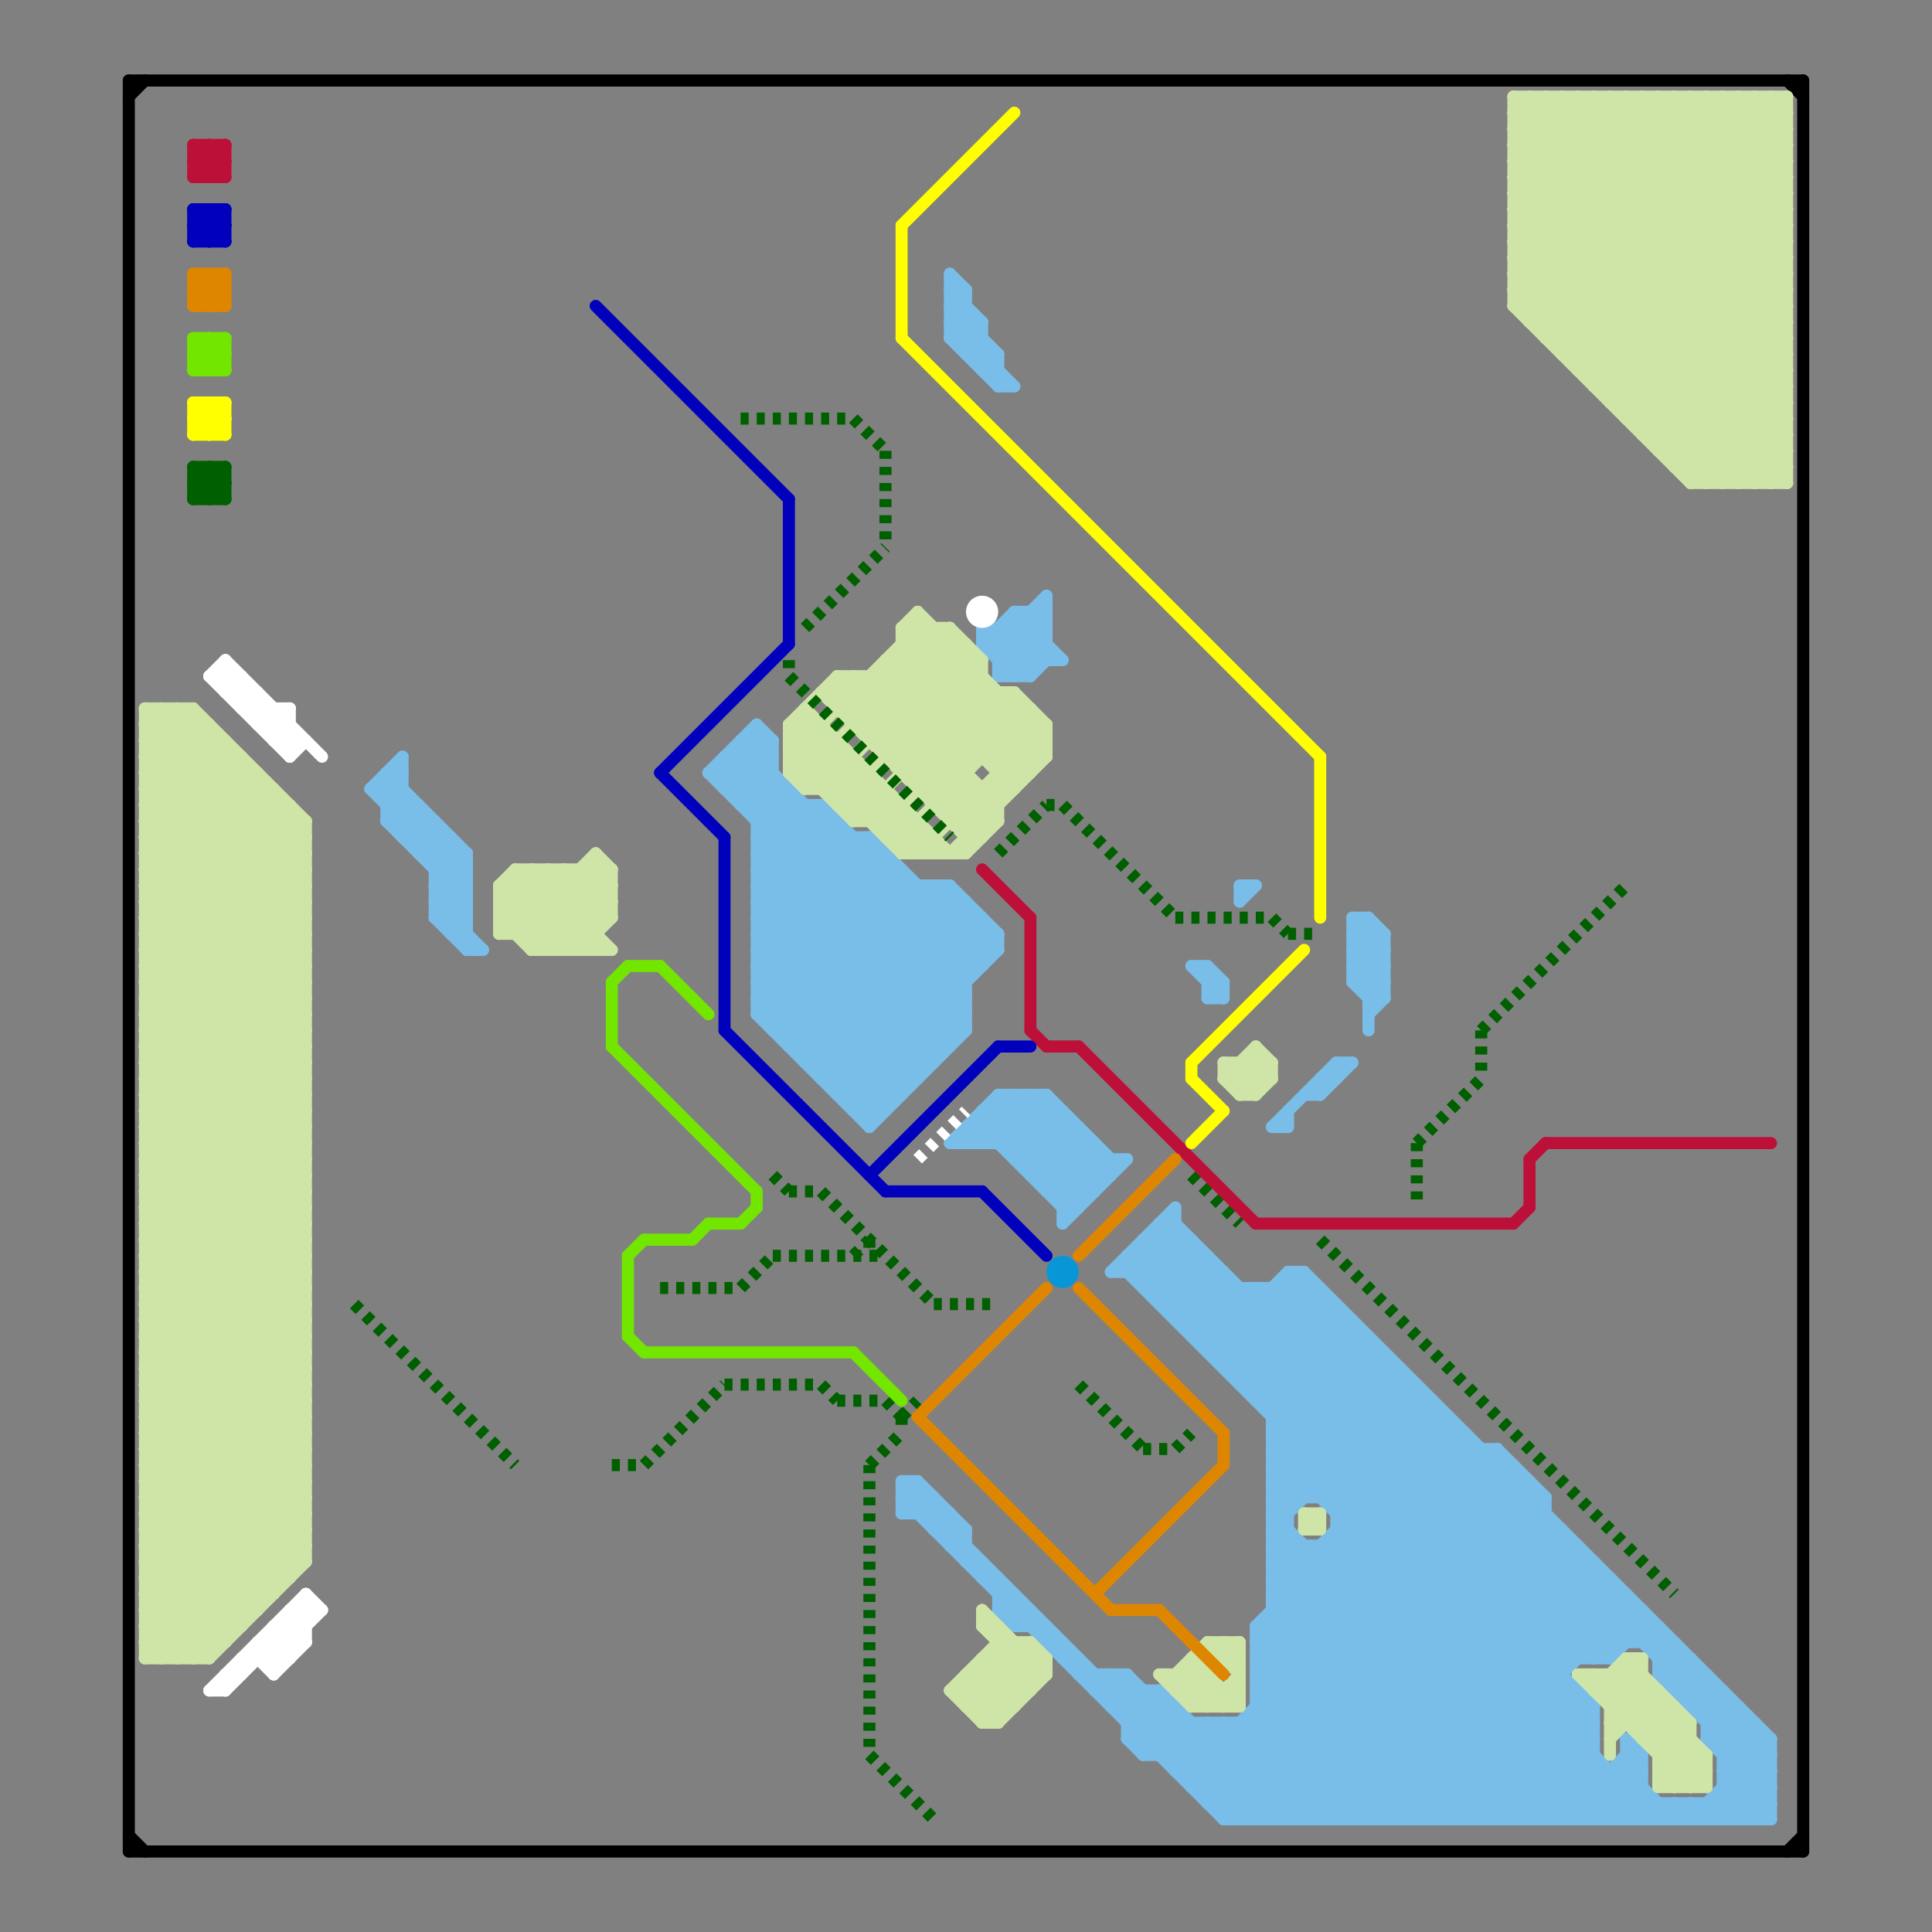 
<svg version="1.1" xmlns="http://www.w3.org/2000/svg" viewBox="0 0 120 120">
<rect x="0" y="0" width="120" height="120" fill="#808080" stroke="none"/>
<style>text { font: 1px Helvetica; font-weight: 600; white-space: pre; dominant-baseline: central; } line { stroke-width: 0.75; fill: none; stroke-linecap: round; stroke-linejoin: round; } .c0 { stroke: #000000 } .c1 { stroke: #79bde9 } .c2 { stroke: #cfe4a7 } .c3 { stroke: #006000 } .c4 { stroke: #bd1038 } .c5 { stroke: #0000bd } .c6 { stroke: #df8600 } .c7 { stroke: #73e600 } .c8 { stroke: #0896d7 } .c9 { stroke: #ffff00 } .c10 { stroke: #ffffff } .w2 { stroke-width: .75; }.l2 { stroke-dasharray: .5 .5; stroke-linecap: butt; }</style><defs><g id="wm-xf"><circle r="1.2" fill="#000"/><circle r="0.9" fill="#fff"/><circle r="0.6" fill="#000"/><circle r="0.3" fill="#fff"/></g><g id="wm"><circle r="0.6" fill="#000"/><circle r="0.3" fill="#fff"/></g></defs><line class="c0 " x1="8" y1="5" x2="112" y2="5"/><line class="c0 " x1="111" y1="5" x2="112" y2="6"/><line class="c0 " x1="111" y1="115" x2="112" y2="114"/><line class="c0 " x1="8" y1="6" x2="9" y2="5"/><line class="c0 " x1="112" y1="5" x2="112" y2="115"/><line class="c0 " x1="8" y1="114" x2="9" y2="115"/><line class="c0 " x1="8" y1="115" x2="112" y2="115"/><line class="c0 " x1="8" y1="5" x2="8" y2="115"/><line class="c1 " x1="27" y1="54" x2="28" y2="53"/><line class="c1 " x1="91" y1="89" x2="91" y2="113"/><line class="c1 " x1="60" y1="18" x2="60" y2="22"/><line class="c1 " x1="103" y1="113" x2="104" y2="112"/><line class="c1 " x1="107" y1="108" x2="108" y2="107"/><line class="c1 " x1="83" y1="81" x2="83" y2="113"/><line class="c1 " x1="29" y1="59" x2="30" y2="59"/><line class="c1 " x1="83" y1="66" x2="84" y2="66"/><line class="c1 " x1="59" y1="96" x2="60" y2="95"/><line class="c1 " x1="66" y1="75" x2="69" y2="72"/><line class="c1 " x1="83" y1="113" x2="99" y2="97"/><line class="c1 " x1="47" y1="56" x2="60" y2="56"/><line class="c1 " x1="62" y1="40" x2="65" y2="37"/><line class="c1 " x1="105" y1="112" x2="106" y2="113"/><line class="c1 " x1="84" y1="58" x2="86" y2="58"/><line class="c1 " x1="84" y1="60" x2="86" y2="60"/><line class="c1 " x1="27" y1="57" x2="29" y2="55"/><line class="c1 " x1="84" y1="59" x2="85" y2="58"/><line class="c1 " x1="82" y1="93" x2="88" y2="87"/><line class="c1 " x1="62" y1="58" x2="62" y2="59"/><line class="c1 " x1="47" y1="50" x2="48" y2="49"/><line class="c1 " x1="54" y1="52" x2="54" y2="70"/><line class="c1 " x1="100" y1="113" x2="102" y2="111"/><line class="c1 " x1="60" y1="22" x2="61" y2="21"/><line class="c1 " x1="70" y1="108" x2="99" y2="108"/><line class="c1 " x1="84" y1="61" x2="86" y2="59"/><line class="c1 " x1="48" y1="63" x2="56" y2="55"/><line class="c1 " x1="50" y1="50" x2="50" y2="66"/><line class="c1 " x1="71" y1="105" x2="71" y2="109"/><line class="c1 " x1="79" y1="96" x2="98" y2="96"/><line class="c1 " x1="23" y1="49" x2="25" y2="47"/><line class="c1 " x1="47" y1="57" x2="52" y2="52"/><line class="c1 " x1="84" y1="58" x2="85" y2="57"/><line class="c1 " x1="78" y1="101" x2="90" y2="113"/><line class="c1 " x1="78" y1="104" x2="97" y2="104"/><line class="c1 " x1="47" y1="60" x2="55" y2="68"/><line class="c1 " x1="53" y1="68" x2="62" y2="59"/><line class="c1 " x1="49" y1="49" x2="49" y2="65"/><line class="c1 " x1="70" y1="104" x2="70" y2="108"/><line class="c1 " x1="71" y1="78" x2="99" y2="106"/><line class="c1 " x1="77" y1="86" x2="88" y2="86"/><line class="c1 " x1="24" y1="51" x2="27" y2="51"/><line class="c1 " x1="56" y1="54" x2="56" y2="68"/><line class="c1 " x1="45" y1="47" x2="48" y2="47"/><line class="c1 " x1="72" y1="76" x2="72" y2="81"/><line class="c1 " x1="79" y1="98" x2="100" y2="98"/><line class="c1 " x1="71" y1="77" x2="74" y2="77"/><line class="c1 " x1="63" y1="68" x2="63" y2="72"/><line class="c1 " x1="76" y1="85" x2="81" y2="80"/><line class="c1 " x1="68" y1="104" x2="68" y2="105"/><line class="c1 " x1="82" y1="80" x2="82" y2="93"/><line class="c1 " x1="83" y1="95" x2="101" y2="113"/><line class="c1 " x1="61" y1="40" x2="63" y2="38"/><line class="c1 " x1="65" y1="73" x2="67" y2="71"/><line class="c1 " x1="47" y1="56" x2="52" y2="51"/><line class="c1 " x1="97" y1="95" x2="97" y2="113"/><line class="c1 " x1="90" y1="113" x2="98" y2="105"/><line class="c1 " x1="106" y1="113" x2="110" y2="109"/><line class="c1 " x1="79" y1="80" x2="101" y2="102"/><line class="c1 " x1="80" y1="79" x2="80" y2="113"/><line class="c1 " x1="63" y1="72" x2="70" y2="72"/><line class="c1 " x1="64" y1="68" x2="69" y2="73"/><line class="c1 " x1="83" y1="93" x2="89" y2="87"/><line class="c1 " x1="64" y1="72" x2="66" y2="70"/><line class="c1 " x1="74" y1="60" x2="75" y2="60"/><line class="c1 " x1="46" y1="46" x2="48" y2="46"/><line class="c1 " x1="81" y1="96" x2="81" y2="113"/><line class="c1 " x1="105" y1="103" x2="105" y2="106"/><line class="c1 " x1="73" y1="110" x2="76" y2="107"/><line class="c1 " x1="54" y1="52" x2="61" y2="59"/><line class="c1 " x1="61" y1="40" x2="63" y2="42"/><line class="c1 " x1="103" y1="104" x2="110" y2="111"/><line class="c1 " x1="72" y1="77" x2="98" y2="103"/><line class="c1 " x1="68" y1="71" x2="68" y2="74"/><line class="c1 " x1="73" y1="76" x2="100" y2="103"/><line class="c1 " x1="73" y1="110" x2="102" y2="110"/><line class="c1 " x1="82" y1="68" x2="84" y2="66"/><line class="c1 " x1="72" y1="109" x2="74" y2="107"/><line class="c1 " x1="84" y1="61" x2="85" y2="62"/><line class="c1 " x1="74" y1="107" x2="74" y2="111"/><line class="c1 " x1="27" y1="53" x2="28" y2="52"/><line class="c1 " x1="24" y1="48" x2="25" y2="48"/><line class="c1 " x1="64" y1="73" x2="67" y2="70"/><line class="c1 " x1="87" y1="85" x2="87" y2="113"/><line class="c1 " x1="47" y1="52" x2="54" y2="52"/><line class="c1 " x1="47" y1="53" x2="50" y2="50"/><line class="c1 " x1="52" y1="68" x2="56" y2="68"/><line class="c1 " x1="63" y1="38" x2="63" y2="42"/><line class="c1 " x1="45" y1="48" x2="47" y2="46"/><line class="c1 " x1="73" y1="106" x2="73" y2="110"/><line class="c1 " x1="104" y1="113" x2="105" y2="112"/><line class="c1 " x1="59" y1="55" x2="62" y2="58"/><line class="c1 " x1="107" y1="112" x2="108" y2="113"/><line class="c1 " x1="104" y1="105" x2="105" y2="104"/><line class="c1 " x1="47" y1="61" x2="55" y2="69"/><line class="c1 " x1="77" y1="85" x2="82" y2="80"/><line class="c1 " x1="26" y1="53" x2="27" y2="52"/><line class="c1 " x1="47" y1="62" x2="60" y2="62"/><line class="c1 " x1="78" y1="101" x2="90" y2="89"/><line class="c1 " x1="46" y1="47" x2="60" y2="61"/><line class="c1 " x1="65" y1="68" x2="65" y2="74"/><line class="c1 " x1="106" y1="107" x2="107" y2="106"/><line class="c1 " x1="47" y1="59" x2="56" y2="68"/><line class="c1 " x1="50" y1="65" x2="59" y2="56"/><line class="c1 " x1="71" y1="80" x2="74" y2="77"/><line class="c1 " x1="70" y1="107" x2="99" y2="107"/><line class="c1 " x1="56" y1="92" x2="57" y2="92"/><line class="c1 " x1="69" y1="79" x2="73" y2="75"/><line class="c1 " x1="76" y1="84" x2="81" y2="79"/><line class="c1 " x1="84" y1="82" x2="84" y2="113"/><line class="c1 " x1="92" y1="113" x2="99" y2="106"/><line class="c1 " x1="79" y1="89" x2="103" y2="113"/><line class="c1 " x1="27" y1="55" x2="29" y2="55"/><line class="c1 " x1="63" y1="101" x2="65" y2="101"/><line class="c1 " x1="79" y1="89" x2="85" y2="83"/><line class="c1 " x1="49" y1="64" x2="58" y2="55"/><line class="c1 " x1="76" y1="61" x2="76" y2="62"/><line class="c1 " x1="63" y1="72" x2="66" y2="69"/><line class="c1 " x1="88" y1="86" x2="88" y2="113"/><line class="c1 " x1="47" y1="58" x2="56" y2="67"/><line class="c1 " x1="61" y1="98" x2="62" y2="98"/><line class="c1 " x1="107" y1="111" x2="110" y2="111"/><line class="c1 " x1="83" y1="94" x2="89" y2="88"/><line class="c1 " x1="79" y1="92" x2="95" y2="92"/><line class="c1 " x1="79" y1="91" x2="86" y2="84"/><line class="c1 " x1="79" y1="89" x2="91" y2="89"/><line class="c1 " x1="74" y1="111" x2="94" y2="91"/><line class="c1 " x1="24" y1="50" x2="25" y2="49"/><line class="c1 " x1="24" y1="48" x2="24" y2="51"/><line class="c1 " x1="61" y1="97" x2="61" y2="98"/><line class="c1 " x1="96" y1="93" x2="96" y2="113"/><line class="c1 " x1="47" y1="58" x2="53" y2="52"/><line class="c1 " x1="104" y1="112" x2="105" y2="113"/><line class="c1 " x1="83" y1="96" x2="100" y2="113"/><line class="c1 " x1="110" y1="108" x2="110" y2="113"/><line class="c1 " x1="80" y1="69" x2="80" y2="70"/><line class="c1 " x1="64" y1="68" x2="64" y2="73"/><line class="c1 " x1="86" y1="113" x2="100" y2="99"/><line class="c1 " x1="83" y1="66" x2="83" y2="67"/><line class="c1 " x1="74" y1="83" x2="77" y2="80"/><line class="c1 " x1="46" y1="50" x2="48" y2="48"/><line class="c1 " x1="104" y1="102" x2="104" y2="105"/><line class="c1 " x1="76" y1="85" x2="87" y2="85"/><line class="c1 " x1="28" y1="58" x2="29" y2="57"/><line class="c1 " x1="78" y1="113" x2="96" y2="95"/><line class="c1 " x1="103" y1="112" x2="103" y2="113"/><line class="c1 " x1="75" y1="62" x2="76" y2="62"/><line class="c1 " x1="79" y1="95" x2="80" y2="95"/><line class="c1 " x1="79" y1="93" x2="80" y2="94"/><line class="c1 " x1="58" y1="95" x2="59" y2="94"/><line class="c1 " x1="73" y1="82" x2="76" y2="79"/><line class="c1 " x1="60" y1="97" x2="61" y2="97"/><line class="c1 " x1="56" y1="94" x2="57" y2="93"/><line class="c1 " x1="62" y1="100" x2="63" y2="101"/><line class="c1 " x1="100" y1="103" x2="102" y2="101"/><line class="c1 " x1="47" y1="63" x2="60" y2="63"/><line class="c1 " x1="59" y1="19" x2="60" y2="19"/><line class="c1 " x1="46" y1="49" x2="48" y2="47"/><line class="c1 " x1="61" y1="20" x2="61" y2="23"/><line class="c1 " x1="78" y1="105" x2="93" y2="90"/><line class="c1 " x1="57" y1="94" x2="58" y2="93"/><line class="c1 " x1="75" y1="112" x2="95" y2="92"/><line class="c1 " x1="72" y1="76" x2="99" y2="103"/><line class="c1 " x1="88" y1="113" x2="101" y2="100"/><line class="c1 " x1="70" y1="78" x2="75" y2="78"/><line class="c1 " x1="62" y1="69" x2="67" y2="74"/><line class="c1 " x1="94" y1="113" x2="99" y2="108"/><line class="c1 " x1="75" y1="78" x2="75" y2="84"/><line class="c1 " x1="47" y1="45" x2="47" y2="63"/><line class="c1 " x1="56" y1="92" x2="56" y2="94"/><line class="c1 " x1="106" y1="108" x2="108" y2="106"/><line class="c1 " x1="76" y1="79" x2="76" y2="85"/><line class="c1 " x1="27" y1="54" x2="29" y2="54"/><line class="c1 " x1="60" y1="56" x2="60" y2="64"/><line class="c1 " x1="78" y1="104" x2="92" y2="90"/><line class="c1 " x1="27" y1="56" x2="29" y2="56"/><line class="c1 " x1="47" y1="45" x2="48" y2="46"/><line class="c1 " x1="25" y1="47" x2="25" y2="52"/><line class="c1 " x1="26" y1="50" x2="26" y2="53"/><line class="c1 " x1="75" y1="111" x2="94" y2="92"/><line class="c1 " x1="99" y1="106" x2="99" y2="113"/><line class="c1 " x1="47" y1="59" x2="62" y2="59"/><line class="c1 " x1="63" y1="101" x2="64" y2="100"/><line class="c1 " x1="107" y1="110" x2="110" y2="110"/><line class="c1 " x1="53" y1="69" x2="55" y2="69"/><line class="c1 " x1="47" y1="57" x2="61" y2="57"/><line class="c1 " x1="92" y1="90" x2="92" y2="113"/><line class="c1 " x1="70" y1="79" x2="73" y2="76"/><line class="c1 " x1="45" y1="48" x2="60" y2="63"/><line class="c1 " x1="79" y1="97" x2="95" y2="113"/><line class="c1 " x1="89" y1="87" x2="89" y2="113"/><line class="c1 " x1="75" y1="107" x2="81" y2="113"/><line class="c1 " x1="60" y1="70" x2="61" y2="71"/><line class="c1 " x1="66" y1="76" x2="70" y2="72"/><line class="c1 " x1="107" y1="111" x2="109" y2="113"/><line class="c1 " x1="83" y1="94" x2="96" y2="94"/><line class="c1 " x1="25" y1="52" x2="28" y2="52"/><line class="c1 " x1="69" y1="79" x2="76" y2="79"/><line class="c1 " x1="70" y1="104" x2="79" y2="113"/><line class="c1 " x1="58" y1="55" x2="62" y2="59"/><line class="c1 " x1="47" y1="54" x2="51" y2="50"/><line class="c1 " x1="79" y1="100" x2="92" y2="113"/><line class="c1 " x1="63" y1="38" x2="66" y2="41"/><line class="c1 " x1="67" y1="104" x2="70" y2="104"/><line class="c1 " x1="64" y1="73" x2="69" y2="73"/><line class="c1 " x1="75" y1="62" x2="76" y2="61"/><line class="c1 " x1="63" y1="99" x2="63" y2="101"/><line class="c1 " x1="47" y1="53" x2="59" y2="65"/><line class="c1 " x1="79" y1="97" x2="99" y2="97"/><line class="c1 " x1="61" y1="23" x2="62" y2="22"/><line class="c1 " x1="62" y1="41" x2="66" y2="41"/><line class="c1 " x1="59" y1="71" x2="68" y2="71"/><line class="c1 " x1="62" y1="68" x2="68" y2="74"/><line class="c1 " x1="44" y1="48" x2="48" y2="48"/><line class="c1 " x1="70" y1="78" x2="70" y2="79"/><line class="c1 " x1="45" y1="47" x2="60" y2="62"/><line class="c1 " x1="28" y1="57" x2="29" y2="56"/><line class="c1 " x1="47" y1="61" x2="55" y2="53"/><line class="c1 " x1="61" y1="40" x2="65" y2="40"/><line class="c1 " x1="62" y1="68" x2="65" y2="68"/><line class="c1 " x1="79" y1="94" x2="80" y2="94"/><line class="c1 " x1="79" y1="92" x2="80" y2="93"/><line class="c1 " x1="79" y1="96" x2="96" y2="113"/><line class="c1 " x1="27" y1="57" x2="29" y2="59"/><line class="c1 " x1="78" y1="101" x2="103" y2="101"/><line class="c1 " x1="98" y1="96" x2="98" y2="103"/><line class="c1 " x1="79" y1="99" x2="101" y2="99"/><line class="c1 " x1="52" y1="68" x2="62" y2="58"/><line class="c1 " x1="51" y1="67" x2="61" y2="57"/><line class="c1 " x1="60" y1="95" x2="60" y2="97"/><line class="c1 " x1="62" y1="22" x2="62" y2="24"/><line class="c1 " x1="47" y1="62" x2="54" y2="69"/><line class="c1 " x1="24" y1="49" x2="25" y2="48"/><line class="c1 " x1="24" y1="51" x2="25" y2="50"/><line class="c1 " x1="107" y1="110" x2="109" y2="108"/><line class="c1 " x1="62" y1="99" x2="63" y2="99"/><line class="c1 " x1="46" y1="46" x2="46" y2="50"/><line class="c1 " x1="108" y1="113" x2="110" y2="111"/><line class="c1 " x1="106" y1="112" x2="106" y2="113"/><line class="c1 " x1="64" y1="38" x2="64" y2="42"/><line class="c1 " x1="79" y1="97" x2="80" y2="96"/><line class="c1 " x1="101" y1="109" x2="102" y2="110"/><line class="c1 " x1="85" y1="57" x2="86" y2="58"/><line class="c1 " x1="59" y1="19" x2="62" y2="22"/><line class="c1 " x1="78" y1="104" x2="87" y2="113"/><line class="c1 " x1="59" y1="21" x2="62" y2="24"/><line class="c1 " x1="75" y1="84" x2="80" y2="79"/><line class="c1 " x1="47" y1="46" x2="48" y2="47"/><line class="c1 " x1="66" y1="102" x2="66" y2="103"/><line class="c1 " x1="71" y1="77" x2="71" y2="80"/><line class="c1 " x1="48" y1="64" x2="57" y2="55"/><line class="c1 " x1="47" y1="58" x2="62" y2="58"/><line class="c1 " x1="85" y1="62" x2="86" y2="62"/><line class="c1 " x1="78" y1="107" x2="84" y2="113"/><line class="c1 " x1="56" y1="93" x2="57" y2="92"/><line class="c1 " x1="105" y1="105" x2="106" y2="104"/><line class="c1 " x1="72" y1="105" x2="72" y2="109"/><line class="c1 " x1="56" y1="93" x2="58" y2="93"/><line class="c1 " x1="62" y1="100" x2="63" y2="99"/><line class="c1 " x1="107" y1="110" x2="110" y2="113"/><line class="c1 " x1="100" y1="98" x2="100" y2="103"/><line class="c1 " x1="47" y1="53" x2="55" y2="53"/><line class="c1 " x1="47" y1="52" x2="59" y2="64"/><line class="c1 " x1="75" y1="61" x2="76" y2="61"/><line class="c1 " x1="65" y1="102" x2="66" y2="102"/><line class="c1 " x1="70" y1="106" x2="71" y2="105"/><line class="c1 " x1="104" y1="105" x2="107" y2="105"/><line class="c1 " x1="101" y1="108" x2="101" y2="113"/><line class="c1 " x1="103" y1="104" x2="106" y2="104"/><line class="c1 " x1="78" y1="103" x2="88" y2="113"/><line class="c1 " x1="109" y1="113" x2="110" y2="112"/><line class="c1 " x1="26" y1="53" x2="29" y2="53"/><line class="c1 " x1="51" y1="50" x2="51" y2="67"/><line class="c1 " x1="65" y1="74" x2="68" y2="71"/><line class="c1 " x1="73" y1="75" x2="73" y2="82"/><line class="c1 " x1="66" y1="74" x2="68" y2="72"/><line class="c1 " x1="78" y1="106" x2="99" y2="106"/><line class="c1 " x1="85" y1="83" x2="85" y2="113"/><line class="c1 " x1="74" y1="82" x2="76" y2="80"/><line class="c1 " x1="45" y1="49" x2="49" y2="49"/><line class="c1 " x1="46" y1="46" x2="60" y2="60"/><line class="c1 " x1="79" y1="101" x2="91" y2="113"/><line class="c1 " x1="84" y1="60" x2="86" y2="58"/><line class="c1 " x1="69" y1="72" x2="69" y2="73"/><line class="c1 " x1="79" y1="80" x2="79" y2="113"/><line class="c1 " x1="47" y1="63" x2="54" y2="70"/><line class="c1 " x1="47" y1="51" x2="52" y2="51"/><line class="c1 " x1="78" y1="102" x2="91" y2="89"/><line class="c1 " x1="79" y1="92" x2="86" y2="85"/><line class="c1 " x1="72" y1="105" x2="80" y2="113"/><line class="c1 " x1="85" y1="62" x2="86" y2="61"/><line class="c1 " x1="99" y1="97" x2="99" y2="103"/><line class="c1 " x1="64" y1="42" x2="65" y2="41"/><line class="c1 " x1="49" y1="65" x2="59" y2="65"/><line class="c1 " x1="79" y1="96" x2="80" y2="95"/><line class="c1 " x1="101" y1="108" x2="102" y2="109"/><line class="c1 " x1="66" y1="69" x2="66" y2="76"/><line class="c1 " x1="75" y1="107" x2="75" y2="112"/><line class="c1 " x1="77" y1="55" x2="77" y2="56"/><line class="c1 " x1="78" y1="86" x2="83" y2="81"/><line class="c1 " x1="51" y1="66" x2="60" y2="57"/><line class="c1 " x1="102" y1="109" x2="102" y2="113"/><line class="c1 " x1="103" y1="101" x2="103" y2="104"/><line class="c1 " x1="106" y1="104" x2="106" y2="108"/><line class="c1 " x1="79" y1="94" x2="87" y2="86"/><line class="c1 " x1="65" y1="37" x2="65" y2="41"/><line class="c1 " x1="71" y1="80" x2="82" y2="80"/><line class="c1 " x1="57" y1="55" x2="57" y2="67"/><line class="c1 " x1="79" y1="90" x2="93" y2="90"/><line class="c1 " x1="82" y1="67" x2="83" y2="67"/><line class="c1 " x1="61" y1="39" x2="65" y2="39"/><line class="c1 " x1="84" y1="60" x2="86" y2="62"/><line class="c1 " x1="51" y1="67" x2="57" y2="67"/><line class="c1 " x1="79" y1="95" x2="97" y2="113"/><line class="c1 " x1="101" y1="113" x2="102" y2="112"/><line class="c1 " x1="72" y1="81" x2="75" y2="78"/><line class="c1 " x1="82" y1="96" x2="82" y2="113"/><line class="c1 " x1="58" y1="95" x2="60" y2="95"/><line class="c1 " x1="106" y1="107" x2="109" y2="107"/><line class="c1 " x1="85" y1="61" x2="86" y2="60"/><line class="c1 " x1="85" y1="63" x2="86" y2="62"/><line class="c1 " x1="59" y1="17" x2="60" y2="18"/><line class="c1 " x1="59" y1="55" x2="59" y2="65"/><line class="c1 " x1="45" y1="47" x2="45" y2="49"/><line class="c1 " x1="24" y1="50" x2="26" y2="50"/><line class="c1 " x1="47" y1="54" x2="56" y2="54"/><line class="c1 " x1="93" y1="90" x2="96" y2="93"/><line class="c1 " x1="62" y1="41" x2="65" y2="38"/><line class="c1 " x1="98" y1="105" x2="98" y2="113"/><line class="c1 " x1="84" y1="61" x2="86" y2="61"/><line class="c1 " x1="107" y1="109" x2="110" y2="109"/><line class="c1 " x1="47" y1="55" x2="59" y2="55"/><line class="c1 " x1="27" y1="51" x2="27" y2="57"/><line class="c1 " x1="61" y1="39" x2="64" y2="42"/><line class="c1 " x1="44" y1="48" x2="60" y2="64"/><line class="c1 " x1="69" y1="104" x2="78" y2="113"/><line class="c1 " x1="61" y1="69" x2="61" y2="71"/><line class="c1 " x1="84" y1="57" x2="84" y2="61"/><line class="c1 " x1="82" y1="113" x2="98" y2="97"/><line class="c1 " x1="77" y1="113" x2="96" y2="94"/><line class="c1 " x1="23" y1="49" x2="25" y2="49"/><line class="c1 " x1="59" y1="20" x2="60" y2="19"/><line class="c1 " x1="76" y1="113" x2="96" y2="93"/><line class="c1 " x1="59" y1="17" x2="59" y2="21"/><line class="c1 " x1="94" y1="91" x2="94" y2="113"/><line class="c1 " x1="74" y1="110" x2="93" y2="91"/><line class="c1 " x1="71" y1="109" x2="73" y2="107"/><line class="c1 " x1="48" y1="46" x2="48" y2="64"/><line class="c1 " x1="76" y1="113" x2="110" y2="113"/><line class="c1 " x1="106" y1="108" x2="110" y2="108"/><line class="c1 " x1="75" y1="84" x2="86" y2="84"/><line class="c1 " x1="77" y1="107" x2="77" y2="113"/><line class="c1 " x1="74" y1="83" x2="85" y2="83"/><line class="c1 " x1="73" y1="109" x2="75" y2="107"/><line class="c1 " x1="79" y1="93" x2="96" y2="93"/><line class="c1 " x1="76" y1="112" x2="95" y2="93"/><line class="c1 " x1="59" y1="18" x2="61" y2="20"/><line class="c1 " x1="85" y1="113" x2="100" y2="98"/><line class="c1 " x1="75" y1="60" x2="76" y2="61"/><line class="c1 " x1="99" y1="103" x2="102" y2="100"/><line class="c1 " x1="79" y1="98" x2="81" y2="96"/><line class="c1 " x1="66" y1="103" x2="67" y2="103"/><line class="c1 " x1="59" y1="96" x2="60" y2="96"/><line class="c1 " x1="70" y1="108" x2="72" y2="106"/><line class="c1 " x1="79" y1="88" x2="84" y2="83"/><line class="c1 " x1="71" y1="109" x2="99" y2="109"/><line class="c1 " x1="24" y1="48" x2="29" y2="53"/><line class="c1 " x1="78" y1="103" x2="91" y2="90"/><line class="c1 " x1="78" y1="80" x2="100" y2="102"/><line class="c1 " x1="73" y1="82" x2="84" y2="82"/><line class="c1 " x1="25" y1="51" x2="26" y2="50"/><line class="c1 " x1="67" y1="103" x2="67" y2="104"/><line class="c1 " x1="47" y1="55" x2="51" y2="51"/><line class="c1 " x1="75" y1="83" x2="78" y2="80"/><line class="c1 " x1="71" y1="108" x2="73" y2="106"/><line class="c1 " x1="104" y1="104" x2="105" y2="103"/><line class="c1 " x1="78" y1="102" x2="89" y2="113"/><line class="c1 " x1="78" y1="87" x2="83" y2="82"/><line class="c1 " x1="102" y1="113" x2="103" y2="112"/><line class="c1 " x1="47" y1="61" x2="60" y2="61"/><line class="c1 " x1="58" y1="55" x2="58" y2="66"/><line class="c1 " x1="63" y1="42" x2="65" y2="40"/><line class="c1 " x1="83" y1="95" x2="97" y2="95"/><line class="c1 " x1="106" y1="108" x2="110" y2="112"/><line class="c1 " x1="59" y1="20" x2="63" y2="24"/><line class="c1 " x1="77" y1="80" x2="77" y2="86"/><line class="c1 " x1="77" y1="56" x2="78" y2="55"/><line class="c1 " x1="78" y1="105" x2="86" y2="113"/><line class="c1 " x1="45" y1="49" x2="48" y2="46"/><line class="c1 " x1="70" y1="108" x2="71" y2="109"/><line class="c1 " x1="95" y1="113" x2="99" y2="109"/><line class="c1 " x1="62" y1="100" x2="64" y2="100"/><line class="c1 " x1="74" y1="77" x2="74" y2="83"/><line class="c1 " x1="75" y1="112" x2="110" y2="112"/><line class="c1 " x1="80" y1="79" x2="81" y2="79"/><line class="c1 " x1="97" y1="113" x2="101" y2="109"/><line class="c1 " x1="78" y1="101" x2="78" y2="113"/><line class="c1 " x1="25" y1="52" x2="26" y2="51"/><line class="c1 " x1="105" y1="106" x2="108" y2="106"/><line class="c1 " x1="84" y1="113" x2="99" y2="98"/><line class="c1 " x1="78" y1="80" x2="78" y2="87"/><line class="c1 " x1="71" y1="79" x2="73" y2="77"/><line class="c1 " x1="79" y1="91" x2="94" y2="91"/><line class="c1 " x1="53" y1="52" x2="53" y2="69"/><line class="c1 " x1="89" y1="113" x2="97" y2="105"/><line class="c1 " x1="61" y1="70" x2="66" y2="75"/><line class="c1 " x1="80" y1="80" x2="110" y2="110"/><line class="c1 " x1="62" y1="42" x2="65" y2="39"/><line class="c1 " x1="73" y1="81" x2="75" y2="79"/><line class="c1 " x1="76" y1="107" x2="76" y2="113"/><line class="c1 " x1="78" y1="102" x2="104" y2="102"/><line class="c1 " x1="27" y1="55" x2="29" y2="53"/><line class="c1 " x1="52" y1="51" x2="52" y2="68"/><line class="c1 " x1="59" y1="19" x2="60" y2="18"/><line class="c1 " x1="79" y1="91" x2="81" y2="93"/><line class="c1 " x1="59" y1="21" x2="60" y2="20"/><line class="c1 " x1="107" y1="109" x2="109" y2="107"/><line class="c1 " x1="100" y1="110" x2="100" y2="113"/><line class="c1 " x1="64" y1="38" x2="65" y2="39"/><line class="c1 " x1="65" y1="101" x2="65" y2="102"/><line class="c1 " x1="107" y1="105" x2="107" y2="113"/><line class="c1 " x1="86" y1="58" x2="86" y2="62"/><line class="c1 " x1="81" y1="79" x2="81" y2="93"/><line class="c1 " x1="59" y1="21" x2="61" y2="21"/><line class="c1 " x1="79" y1="113" x2="97" y2="95"/><line class="c1 " x1="79" y1="90" x2="85" y2="84"/><line class="c1 " x1="62" y1="42" x2="64" y2="42"/><line class="c1 " x1="59" y1="71" x2="62" y2="68"/><line class="c1 " x1="99" y1="113" x2="102" y2="110"/><line class="c1 " x1="87" y1="113" x2="101" y2="99"/><line class="c1 " x1="53" y1="69" x2="60" y2="62"/><line class="c1 " x1="79" y1="99" x2="93" y2="113"/><line class="c1 " x1="51" y1="50" x2="61" y2="60"/><line class="c1 " x1="90" y1="88" x2="90" y2="113"/><line class="c1 " x1="69" y1="106" x2="73" y2="106"/><line class="c1 " x1="61" y1="71" x2="64" y2="68"/><line class="c1 " x1="74" y1="111" x2="102" y2="111"/><line class="c1 " x1="62" y1="68" x2="62" y2="71"/><line class="c1 " x1="79" y1="87" x2="84" y2="82"/><line class="c1 " x1="50" y1="66" x2="60" y2="56"/><line class="c1 " x1="58" y1="93" x2="58" y2="95"/><line class="c1 " x1="24" y1="49" x2="29" y2="54"/><line class="c1 " x1="24" y1="51" x2="29" y2="56"/><line class="c1 " x1="27" y1="55" x2="29" y2="57"/><line class="c1 " x1="47" y1="57" x2="57" y2="67"/><line class="c1 " x1="101" y1="110" x2="104" y2="113"/><line class="c1 " x1="62" y1="39" x2="64" y2="41"/><line class="c1 " x1="47" y1="55" x2="58" y2="66"/><line class="c1 " x1="101" y1="99" x2="101" y2="102"/><line class="c1 " x1="61" y1="57" x2="61" y2="60"/><line class="c1 " x1="106" y1="112" x2="107" y2="113"/><line class="c1 " x1="98" y1="113" x2="102" y2="109"/><line class="c1 " x1="57" y1="92" x2="57" y2="94"/><line class="c1 " x1="59" y1="18" x2="60" y2="18"/><line class="c1 " x1="84" y1="57" x2="86" y2="59"/><line class="c1 " x1="84" y1="59" x2="86" y2="61"/><line class="c1 " x1="69" y1="106" x2="70" y2="105"/><line class="c1 " x1="91" y1="113" x2="98" y2="106"/><line class="c1 " x1="79" y1="98" x2="94" y2="113"/><line class="c1 " x1="66" y1="75" x2="67" y2="75"/><line class="c1 " x1="82" y1="96" x2="99" y2="113"/><line class="c1 " x1="57" y1="92" x2="60" y2="95"/><line class="c1 " x1="86" y1="84" x2="86" y2="113"/><line class="c1 " x1="102" y1="102" x2="103" y2="101"/><line class="c1 " x1="80" y1="79" x2="110" y2="109"/><line class="c1 " x1="47" y1="60" x2="54" y2="53"/><line class="c1 " x1="69" y1="104" x2="69" y2="106"/><line class="c1 " x1="107" y1="113" x2="110" y2="110"/><line class="c1 " x1="79" y1="88" x2="90" y2="88"/><line class="c1 " x1="82" y1="67" x2="82" y2="68"/><line class="c1 " x1="103" y1="104" x2="104" y2="103"/><line class="c1 " x1="69" y1="105" x2="70" y2="104"/><line class="c1 " x1="80" y1="113" x2="97" y2="96"/><line class="c1 " x1="72" y1="76" x2="73" y2="76"/><line class="c1 " x1="78" y1="106" x2="85" y2="113"/><line class="c1 " x1="27" y1="56" x2="29" y2="54"/><line class="c1 " x1="54" y1="69" x2="60" y2="63"/><line class="c1 " x1="62" y1="71" x2="65" y2="68"/><line class="c1 " x1="78" y1="87" x2="89" y2="87"/><line class="c1 " x1="101" y1="109" x2="102" y2="109"/><line class="c1 " x1="67" y1="70" x2="67" y2="75"/><line class="c1 " x1="81" y1="68" x2="82" y2="68"/><line class="c1 " x1="79" y1="99" x2="90" y2="88"/><line class="c1 " x1="77" y1="107" x2="83" y2="113"/><line class="c1 " x1="79" y1="90" x2="102" y2="113"/><line class="c1 " x1="63" y1="38" x2="65" y2="38"/><line class="c1 " x1="68" y1="105" x2="69" y2="104"/><line class="c1 " x1="70" y1="107" x2="72" y2="105"/><line class="c1 " x1="62" y1="98" x2="62" y2="100"/><line class="c1 " x1="108" y1="106" x2="108" y2="113"/><line class="c1 " x1="61" y1="69" x2="67" y2="75"/><line class="c1 " x1="44" y1="48" x2="47" y2="45"/><line class="c1 " x1="54" y1="70" x2="60" y2="64"/><line class="c1 " x1="62" y1="39" x2="62" y2="42"/><line class="c1 " x1="56" y1="93" x2="76" y2="113"/><line class="c1 " x1="47" y1="52" x2="49" y2="50"/><line class="c1 " x1="63" y1="71" x2="65" y2="69"/><line class="c1 " x1="47" y1="63" x2="56" y2="54"/><line class="c1 " x1="47" y1="56" x2="57" y2="66"/><line class="c1 " x1="104" y1="112" x2="104" y2="113"/><line class="c1 " x1="47" y1="54" x2="58" y2="65"/><line class="c1 " x1="27" y1="56" x2="30" y2="59"/><line class="c1 " x1="59" y1="20" x2="61" y2="20"/><line class="c1 " x1="65" y1="68" x2="69" y2="72"/><line class="c1 " x1="79" y1="70" x2="80" y2="70"/><line class="c1 " x1="75" y1="60" x2="75" y2="62"/><line class="c1 " x1="79" y1="70" x2="83" y2="66"/><line class="c1 " x1="84" y1="58" x2="86" y2="60"/><line class="c1 " x1="52" y1="67" x2="61" y2="58"/><line class="c1 " x1="48" y1="64" x2="60" y2="64"/><line class="c1 " x1="27" y1="57" x2="29" y2="57"/><line class="c1 " x1="63" y1="68" x2="68" y2="73"/><line class="c1 " x1="55" y1="53" x2="55" y2="69"/><line class="c1 " x1="59" y1="94" x2="59" y2="96"/><line class="c1 " x1="28" y1="58" x2="29" y2="58"/><line class="c1 " x1="46" y1="50" x2="51" y2="50"/><line class="c1 " x1="47" y1="60" x2="61" y2="60"/><line class="c1 " x1="47" y1="59" x2="54" y2="52"/><line class="c1 " x1="64" y1="100" x2="64" y2="101"/><line class="c1 " x1="109" y1="107" x2="109" y2="113"/><line class="c1 " x1="72" y1="81" x2="83" y2="81"/><line class="c1 " x1="84" y1="57" x2="85" y2="57"/><line class="c1 " x1="56" y1="94" x2="59" y2="94"/><line class="c1 " x1="79" y1="93" x2="87" y2="85"/><line class="c1 " x1="76" y1="107" x2="82" y2="113"/><line class="c1 " x1="103" y1="103" x2="104" y2="102"/><line class="c1 " x1="71" y1="77" x2="97" y2="103"/><line class="c1 " x1="26" y1="52" x2="27" y2="51"/><line class="c1 " x1="77" y1="86" x2="82" y2="81"/><line class="c1 " x1="68" y1="105" x2="72" y2="105"/><line class="c1 " x1="103" y1="103" x2="105" y2="103"/><line class="c1 " x1="79" y1="95" x2="88" y2="86"/><line class="c1 " x1="84" y1="59" x2="86" y2="59"/><line class="c1 " x1="23" y1="49" x2="29" y2="55"/><line class="c1 " x1="49" y1="65" x2="59" y2="55"/><line class="c1 " x1="61" y1="69" x2="66" y2="69"/><line class="c1 " x1="65" y1="74" x2="68" y2="74"/><line class="c1 " x1="74" y1="60" x2="76" y2="62"/><line class="c1 " x1="47" y1="62" x2="55" y2="54"/><line class="c1 " x1="105" y1="112" x2="105" y2="113"/><line class="c1 " x1="96" y1="113" x2="99" y2="110"/><line class="c1 " x1="60" y1="70" x2="60" y2="71"/><line class="c1 " x1="70" y1="79" x2="99" y2="108"/><line class="c1 " x1="60" y1="21" x2="61" y2="20"/><line class="c1 " x1="29" y1="53" x2="29" y2="59"/><line class="c1 " x1="81" y1="79" x2="110" y2="108"/><line class="c1 " x1="62" y1="24" x2="63" y2="24"/><line class="c1 " x1="85" y1="57" x2="85" y2="64"/><line class="c1 " x1="77" y1="55" x2="78" y2="55"/><line class="c1 " x1="105" y1="113" x2="110" y2="108"/><line class="c1 " x1="47" y1="51" x2="49" y2="49"/><line class="c1 " x1="60" y1="70" x2="67" y2="70"/><line class="c1 " x1="79" y1="100" x2="102" y2="100"/><line class="c1 " x1="102" y1="100" x2="102" y2="102"/><line class="c1 " x1="60" y1="71" x2="63" y2="68"/><line class="c1 " x1="72" y1="80" x2="74" y2="78"/><line class="c1 " x1="50" y1="66" x2="58" y2="66"/><line class="c1 " x1="61" y1="39" x2="61" y2="40"/><line class="c1 " x1="56" y1="92" x2="77" y2="113"/><line class="c1 " x1="63" y1="39" x2="65" y2="41"/><line class="c1 " x1="28" y1="52" x2="28" y2="58"/><line class="c1 " x1="78" y1="103" x2="100" y2="103"/><line class="c1 " x1="93" y1="113" x2="99" y2="107"/><line class="c1 " x1="61" y1="23" x2="62" y2="23"/><line class="c1 " x1="81" y1="113" x2="98" y2="96"/><line class="c1 " x1="95" y1="92" x2="95" y2="113"/><line class="c1 " x1="78" y1="105" x2="98" y2="105"/><line class="c1 " x1="70" y1="78" x2="99" y2="107"/><line class="c1 " x1="93" y1="90" x2="93" y2="113"/><line class="c1 " x1="106" y1="106" x2="107" y2="105"/><line class="c1 " x1="79" y1="94" x2="98" y2="113"/><line class="c1 " x1="60" y1="22" x2="62" y2="22"/><line class="c1 " x1="105" y1="106" x2="106" y2="105"/><line class="c2 " x1="55" y1="41" x2="63" y2="49"/><line class="c2 " x1="9" y1="103" x2="13" y2="103"/><line class="c2 " x1="110" y1="6" x2="111" y2="7"/><line class="c2 " x1="96" y1="6" x2="96" y2="21"/><line class="c2 " x1="81" y1="94" x2="82" y2="95"/><line class="c2 " x1="53" y1="44" x2="58" y2="39"/><line class="c2 " x1="94" y1="12" x2="100" y2="6"/><line class="c2 " x1="74" y1="106" x2="77" y2="106"/><line class="c2 " x1="31" y1="56" x2="33" y2="54"/><line class="c2 " x1="101" y1="103" x2="101" y2="107"/><line class="c2 " x1="100" y1="25" x2="111" y2="25"/><line class="c2 " x1="53" y1="42" x2="53" y2="45"/><line class="c2 " x1="49" y1="45" x2="51" y2="45"/><line class="c2 " x1="32" y1="54" x2="37" y2="59"/><line class="c2 " x1="9" y1="45" x2="10" y2="44"/><line class="c2 " x1="9" y1="91" x2="17" y2="99"/><line class="c2 " x1="9" y1="55" x2="19" y2="65"/><line class="c2 " x1="103" y1="109" x2="106" y2="109"/><line class="c2 " x1="9" y1="77" x2="19" y2="77"/><line class="c2 " x1="36" y1="54" x2="38" y2="56"/><line class="c2 " x1="9" y1="53" x2="19" y2="53"/><line class="c2 " x1="9" y1="101" x2="15" y2="101"/><line class="c2 " x1="94" y1="19" x2="107" y2="6"/><line class="c2 " x1="103" y1="105" x2="103" y2="111"/><line class="c2 " x1="9" y1="75" x2="19" y2="65"/><line class="c2 " x1="78" y1="66" x2="79" y2="67"/><line class="c2 " x1="100" y1="104" x2="106" y2="110"/><line class="c2 " x1="94" y1="10" x2="111" y2="27"/><line class="c2 " x1="94" y1="12" x2="111" y2="29"/><line class="c2 " x1="49" y1="47" x2="53" y2="47"/><line class="c2 " x1="9" y1="48" x2="16" y2="48"/><line class="c2 " x1="94" y1="18" x2="106" y2="6"/><line class="c2 " x1="9" y1="52" x2="14" y2="47"/><line class="c2 " x1="12" y1="103" x2="19" y2="96"/><line class="c2 " x1="11" y1="103" x2="19" y2="95"/><line class="c2 " x1="73" y1="104" x2="75" y2="102"/><line class="c2 " x1="9" y1="54" x2="19" y2="64"/><line class="c2 " x1="9" y1="74" x2="19" y2="74"/><line class="c2 " x1="9" y1="76" x2="19" y2="76"/><line class="c2 " x1="9" y1="96" x2="19" y2="86"/><line class="c2 " x1="9" y1="98" x2="19" y2="88"/><line class="c2 " x1="96" y1="20" x2="110" y2="6"/><line class="c2 " x1="59" y1="51" x2="62" y2="51"/><line class="c2 " x1="55" y1="46" x2="60" y2="41"/><line class="c2 " x1="105" y1="29" x2="111" y2="23"/><line class="c2 " x1="60" y1="105" x2="62" y2="107"/><line class="c2 " x1="104" y1="29" x2="111" y2="22"/><line class="c2 " x1="110" y1="30" x2="111" y2="29"/><line class="c2 " x1="9" y1="96" x2="14" y2="101"/><line class="c2 " x1="94" y1="7" x2="111" y2="7"/><line class="c2 " x1="50" y1="44" x2="50" y2="49"/><line class="c2 " x1="61" y1="103" x2="65" y2="103"/><line class="c2 " x1="9" y1="95" x2="19" y2="95"/><line class="c2 " x1="9" y1="97" x2="19" y2="97"/><line class="c2 " x1="102" y1="103" x2="102" y2="108"/><line class="c2 " x1="94" y1="17" x2="107" y2="30"/><line class="c2 " x1="9" y1="101" x2="11" y2="103"/><line class="c2 " x1="76" y1="67" x2="79" y2="67"/><line class="c2 " x1="52" y1="50" x2="56" y2="50"/><line class="c2 " x1="98" y1="104" x2="105" y2="111"/><line class="c2 " x1="57" y1="51" x2="57" y2="53"/><line class="c2 " x1="78" y1="68" x2="79" y2="67"/><line class="c2 " x1="9" y1="63" x2="19" y2="73"/><line class="c2 " x1="9" y1="65" x2="19" y2="75"/><line class="c2 " x1="105" y1="30" x2="111" y2="24"/><line class="c2 " x1="9" y1="54" x2="15" y2="48"/><line class="c2 " x1="33" y1="59" x2="38" y2="59"/><line class="c2 " x1="9" y1="44" x2="9" y2="103"/><line class="c2 " x1="94" y1="11" x2="111" y2="28"/><line class="c2 " x1="9" y1="54" x2="19" y2="54"/><line class="c2 " x1="9" y1="74" x2="19" y2="64"/><line class="c2 " x1="9" y1="76" x2="19" y2="66"/><line class="c2 " x1="78" y1="65" x2="79" y2="66"/><line class="c2 " x1="94" y1="16" x2="108" y2="30"/><line class="c2 " x1="94" y1="9" x2="111" y2="9"/><line class="c2 " x1="9" y1="68" x2="19" y2="58"/><line class="c2 " x1="59" y1="105" x2="62" y2="102"/><line class="c2 " x1="9" y1="82" x2="19" y2="92"/><line class="c2 " x1="77" y1="68" x2="79" y2="66"/><line class="c2 " x1="9" y1="84" x2="19" y2="94"/><line class="c2 " x1="9" y1="48" x2="12" y2="45"/><line class="c2 " x1="94" y1="8" x2="96" y2="6"/><line class="c2 " x1="9" y1="86" x2="19" y2="96"/><line class="c2 " x1="94" y1="19" x2="105" y2="30"/><line class="c2 " x1="76" y1="66" x2="76" y2="67"/><line class="c2 " x1="53" y1="47" x2="53" y2="51"/><line class="c2 " x1="99" y1="24" x2="111" y2="24"/><line class="c2 " x1="56" y1="50" x2="56" y2="53"/><line class="c2 " x1="76" y1="67" x2="78" y2="65"/><line class="c2 " x1="58" y1="52" x2="58" y2="53"/><line class="c2 " x1="55" y1="49" x2="55" y2="52"/><line class="c2 " x1="9" y1="95" x2="19" y2="85"/><line class="c2 " x1="9" y1="97" x2="19" y2="87"/><line class="c2 " x1="100" y1="25" x2="111" y2="14"/><line class="c2 " x1="31" y1="58" x2="35" y2="54"/><line class="c2 " x1="76" y1="102" x2="76" y2="103"/><line class="c2 " x1="94" y1="6" x2="111" y2="6"/><line class="c2 " x1="94" y1="8" x2="111" y2="8"/><line class="c2 " x1="52" y1="46" x2="52" y2="50"/><line class="c2 " x1="94" y1="17" x2="111" y2="17"/><line class="c2 " x1="58" y1="49" x2="63" y2="44"/><line class="c2 " x1="9" y1="83" x2="19" y2="93"/><line class="c2 " x1="9" y1="85" x2="19" y2="95"/><line class="c2 " x1="75" y1="104" x2="75" y2="106"/><line class="c2 " x1="60" y1="53" x2="62" y2="51"/><line class="c2 " x1="9" y1="97" x2="14" y2="102"/><line class="c2 " x1="35" y1="59" x2="38" y2="56"/><line class="c2 " x1="9" y1="65" x2="19" y2="65"/><line class="c2 " x1="94" y1="13" x2="111" y2="30"/><line class="c2 " x1="35" y1="54" x2="38" y2="57"/><line class="c2 " x1="99" y1="6" x2="99" y2="24"/><line class="c2 " x1="9" y1="103" x2="19" y2="93"/><line class="c2 " x1="98" y1="23" x2="111" y2="10"/><line class="c2 " x1="102" y1="26" x2="111" y2="17"/><line class="c2 " x1="62" y1="48" x2="64" y2="48"/><line class="c2 " x1="12" y1="44" x2="12" y2="103"/><line class="c2 " x1="9" y1="62" x2="19" y2="72"/><line class="c2 " x1="9" y1="64" x2="19" y2="74"/><line class="c2 " x1="9" y1="82" x2="19" y2="82"/><line class="c2 " x1="51" y1="49" x2="60" y2="40"/><line class="c2 " x1="53" y1="51" x2="57" y2="51"/><line class="c2 " x1="9" y1="84" x2="19" y2="84"/><line class="c2 " x1="60" y1="106" x2="64" y2="102"/><line class="c2 " x1="9" y1="56" x2="19" y2="66"/><line class="c2 " x1="9" y1="86" x2="19" y2="86"/><line class="c2 " x1="49" y1="46" x2="50" y2="45"/><line class="c2 " x1="99" y1="23" x2="111" y2="11"/><line class="c2 " x1="32" y1="54" x2="32" y2="58"/><line class="c2 " x1="49" y1="45" x2="57" y2="53"/><line class="c2 " x1="9" y1="60" x2="18" y2="51"/><line class="c2 " x1="63" y1="43" x2="63" y2="49"/><line class="c2 " x1="98" y1="6" x2="111" y2="19"/><line class="c2 " x1="57" y1="38" x2="57" y2="49"/><line class="c2 " x1="9" y1="67" x2="19" y2="57"/><line class="c2 " x1="9" y1="69" x2="19" y2="59"/><line class="c2 " x1="98" y1="22" x2="111" y2="9"/><line class="c2 " x1="78" y1="65" x2="78" y2="68"/><line class="c2 " x1="104" y1="111" x2="106" y2="109"/><line class="c2 " x1="9" y1="47" x2="12" y2="44"/><line class="c2 " x1="109" y1="30" x2="111" y2="28"/><line class="c2 " x1="9" y1="61" x2="19" y2="71"/><line class="c2 " x1="77" y1="66" x2="78" y2="67"/><line class="c2 " x1="9" y1="83" x2="19" y2="83"/><line class="c2 " x1="9" y1="85" x2="19" y2="85"/><line class="c2 " x1="60" y1="51" x2="65" y2="46"/><line class="c2 " x1="34" y1="54" x2="37" y2="57"/><line class="c2 " x1="59" y1="105" x2="64" y2="105"/><line class="c2 " x1="31" y1="57" x2="38" y2="57"/><line class="c2 " x1="108" y1="6" x2="108" y2="30"/><line class="c2 " x1="9" y1="46" x2="14" y2="46"/><line class="c2 " x1="53" y1="51" x2="61" y2="43"/><line class="c2 " x1="81" y1="95" x2="82" y2="95"/><line class="c2 " x1="56" y1="41" x2="63" y2="48"/><line class="c2 " x1="55" y1="51" x2="63" y2="43"/><line class="c2 " x1="60" y1="104" x2="62" y2="106"/><line class="c2 " x1="94" y1="14" x2="111" y2="14"/><line class="c2 " x1="9" y1="49" x2="19" y2="59"/><line class="c2 " x1="100" y1="104" x2="100" y2="109"/><line class="c2 " x1="75" y1="102" x2="77" y2="104"/><line class="c2 " x1="101" y1="103" x2="102" y2="103"/><line class="c2 " x1="37" y1="53" x2="37" y2="59"/><line class="c2 " x1="102" y1="6" x2="111" y2="15"/><line class="c2 " x1="9" y1="62" x2="19" y2="62"/><line class="c2 " x1="95" y1="6" x2="95" y2="20"/><line class="c2 " x1="9" y1="64" x2="19" y2="64"/><line class="c2 " x1="9" y1="82" x2="19" y2="72"/><line class="c2 " x1="9" y1="56" x2="19" y2="56"/><line class="c2 " x1="9" y1="84" x2="19" y2="74"/><line class="c2 " x1="9" y1="86" x2="19" y2="76"/><line class="c2 " x1="62" y1="43" x2="62" y2="51"/><line class="c2 " x1="77" y1="68" x2="78" y2="68"/><line class="c2 " x1="31" y1="56" x2="34" y2="59"/><line class="c2 " x1="49" y1="45" x2="49" y2="48"/><line class="c2 " x1="9" y1="70" x2="19" y2="80"/><line class="c2 " x1="102" y1="107" x2="103" y2="106"/><line class="c2 " x1="9" y1="72" x2="19" y2="82"/><line class="c2 " x1="50" y1="45" x2="58" y2="53"/><line class="c2 " x1="54" y1="42" x2="62" y2="50"/><line class="c2 " x1="9" y1="94" x2="19" y2="94"/><line class="c2 " x1="102" y1="27" x2="111" y2="18"/><line class="c2 " x1="31" y1="57" x2="34" y2="54"/><line class="c2 " x1="102" y1="27" x2="111" y2="27"/><line class="c2 " x1="56" y1="40" x2="64" y2="48"/><line class="c2 " x1="13" y1="103" x2="19" y2="97"/><line class="c2 " x1="76" y1="66" x2="79" y2="66"/><line class="c2 " x1="96" y1="21" x2="111" y2="21"/><line class="c2 " x1="9" y1="61" x2="19" y2="61"/><line class="c2 " x1="9" y1="83" x2="19" y2="73"/><line class="c2 " x1="55" y1="42" x2="60" y2="47"/><line class="c2 " x1="94" y1="16" x2="111" y2="16"/><line class="c2 " x1="9" y1="59" x2="18" y2="50"/><line class="c2 " x1="9" y1="85" x2="19" y2="75"/><line class="c2 " x1="94" y1="18" x2="111" y2="18"/><line class="c2 " x1="9" y1="66" x2="19" y2="56"/><line class="c2 " x1="94" y1="11" x2="99" y2="6"/><line class="c2 " x1="106" y1="6" x2="111" y2="11"/><line class="c2 " x1="103" y1="111" x2="106" y2="111"/><line class="c2 " x1="109" y1="6" x2="109" y2="30"/><line class="c2 " x1="81" y1="95" x2="82" y2="94"/><line class="c2 " x1="9" y1="89" x2="18" y2="98"/><line class="c2 " x1="111" y1="6" x2="111" y2="30"/><line class="c2 " x1="57" y1="48" x2="62" y2="43"/><line class="c2 " x1="103" y1="6" x2="111" y2="14"/><line class="c2 " x1="102" y1="108" x2="105" y2="108"/><line class="c2 " x1="54" y1="42" x2="54" y2="46"/><line class="c2 " x1="31" y1="56" x2="38" y2="56"/><line class="c2 " x1="94" y1="15" x2="111" y2="15"/><line class="c2 " x1="9" y1="50" x2="18" y2="50"/><line class="c2 " x1="61" y1="101" x2="62" y2="101"/><line class="c2 " x1="52" y1="42" x2="61" y2="42"/><line class="c2 " x1="81" y1="94" x2="82" y2="94"/><line class="c2 " x1="56" y1="47" x2="61" y2="42"/><line class="c2 " x1="49" y1="47" x2="53" y2="51"/><line class="c2 " x1="9" y1="50" x2="19" y2="60"/><line class="c2 " x1="9" y1="52" x2="19" y2="62"/><line class="c2 " x1="9" y1="70" x2="19" y2="70"/><line class="c2 " x1="9" y1="44" x2="19" y2="54"/><line class="c2 " x1="9" y1="72" x2="19" y2="72"/><line class="c2 " x1="56" y1="39" x2="56" y2="48"/><line class="c2 " x1="32" y1="54" x2="38" y2="54"/><line class="c2 " x1="9" y1="94" x2="19" y2="84"/><line class="c2 " x1="49" y1="47" x2="57" y2="39"/><line class="c2 " x1="64" y1="102" x2="64" y2="105"/><line class="c2 " x1="73" y1="104" x2="75" y2="106"/><line class="c2 " x1="9" y1="55" x2="19" y2="55"/><line class="c2 " x1="54" y1="51" x2="55" y2="50"/><line class="c2 " x1="9" y1="77" x2="19" y2="67"/><line class="c2 " x1="53" y1="50" x2="54" y2="49"/><line class="c2 " x1="9" y1="61" x2="19" y2="51"/><line class="c2 " x1="94" y1="14" x2="110" y2="30"/><line class="c2 " x1="106" y1="6" x2="106" y2="30"/><line class="c2 " x1="94" y1="15" x2="103" y2="6"/><line class="c2 " x1="63" y1="102" x2="63" y2="106"/><line class="c2 " x1="58" y1="39" x2="58" y2="50"/><line class="c2 " x1="13" y1="45" x2="13" y2="103"/><line class="c2 " x1="9" y1="71" x2="19" y2="81"/><line class="c2 " x1="61" y1="107" x2="62" y2="107"/><line class="c2 " x1="102" y1="6" x2="102" y2="27"/><line class="c2 " x1="9" y1="91" x2="19" y2="91"/><line class="c2 " x1="9" y1="73" x2="19" y2="83"/><line class="c2 " x1="107" y1="6" x2="111" y2="10"/><line class="c2 " x1="9" y1="93" x2="19" y2="93"/><line class="c2 " x1="100" y1="106" x2="104" y2="106"/><line class="c2 " x1="103" y1="6" x2="103" y2="28"/><line class="c2 " x1="52" y1="49" x2="53" y2="48"/><line class="c2 " x1="56" y1="39" x2="64" y2="47"/><line class="c2 " x1="50" y1="44" x2="59" y2="53"/><line class="c2 " x1="104" y1="106" x2="104" y2="111"/><line class="c2 " x1="55" y1="47" x2="65" y2="47"/><line class="c2 " x1="55" y1="52" x2="58" y2="52"/><line class="c2 " x1="9" y1="49" x2="13" y2="45"/><line class="c2 " x1="103" y1="108" x2="104" y2="107"/><line class="c2 " x1="14" y1="46" x2="14" y2="102"/><line class="c2 " x1="76" y1="66" x2="78" y2="68"/><line class="c2 " x1="102" y1="108" x2="104" y2="106"/><line class="c2 " x1="73" y1="105" x2="74" y2="104"/><line class="c2 " x1="57" y1="39" x2="65" y2="47"/><line class="c2 " x1="99" y1="105" x2="103" y2="105"/><line class="c2 " x1="74" y1="104" x2="76" y2="106"/><line class="c2 " x1="95" y1="19" x2="108" y2="6"/><line class="c2 " x1="56" y1="53" x2="60" y2="53"/><line class="c2 " x1="9" y1="95" x2="15" y2="101"/><line class="c2 " x1="33" y1="54" x2="38" y2="59"/><line class="c2 " x1="37" y1="54" x2="38" y2="55"/><line class="c2 " x1="103" y1="110" x2="106" y2="110"/><line class="c2 " x1="53" y1="45" x2="65" y2="45"/><line class="c2 " x1="73" y1="105" x2="77" y2="105"/><line class="c2 " x1="62" y1="47" x2="64" y2="45"/><line class="c2 " x1="9" y1="88" x2="18" y2="97"/><line class="c2 " x1="33" y1="59" x2="38" y2="54"/><line class="c2 " x1="82" y1="94" x2="82" y2="95"/><line class="c2 " x1="50" y1="49" x2="55" y2="49"/><line class="c2 " x1="97" y1="6" x2="111" y2="20"/><line class="c2 " x1="103" y1="111" x2="105" y2="109"/><line class="c2 " x1="94" y1="7" x2="111" y2="24"/><line class="c2 " x1="101" y1="26" x2="111" y2="26"/><line class="c2 " x1="61" y1="107" x2="65" y2="103"/><line class="c2 " x1="52" y1="44" x2="64" y2="44"/><line class="c2 " x1="56" y1="39" x2="59" y2="39"/><line class="c2 " x1="105" y1="6" x2="105" y2="30"/><line class="c2 " x1="56" y1="53" x2="57" y2="52"/><line class="c2 " x1="96" y1="6" x2="111" y2="21"/><line class="c2 " x1="100" y1="6" x2="111" y2="17"/><line class="c2 " x1="105" y1="107" x2="105" y2="111"/><line class="c2 " x1="103" y1="28" x2="111" y2="20"/><line class="c2 " x1="59" y1="50" x2="60" y2="49"/><line class="c2 " x1="101" y1="103" x2="105" y2="107"/><line class="c2 " x1="31" y1="55" x2="31" y2="58"/><line class="c2 " x1="107" y1="6" x2="107" y2="30"/><line class="c2 " x1="9" y1="71" x2="19" y2="71"/><line class="c2 " x1="9" y1="63" x2="19" y2="63"/><line class="c2 " x1="9" y1="73" x2="19" y2="73"/><line class="c2 " x1="9" y1="91" x2="19" y2="81"/><line class="c2 " x1="10" y1="44" x2="10" y2="103"/><line class="c2 " x1="9" y1="93" x2="19" y2="83"/><line class="c2 " x1="94" y1="17" x2="105" y2="6"/><line class="c2 " x1="94" y1="15" x2="109" y2="30"/><line class="c2 " x1="104" y1="28" x2="111" y2="21"/><line class="c2 " x1="61" y1="101" x2="64" y2="104"/><line class="c2 " x1="60" y1="40" x2="60" y2="53"/><line class="c2 " x1="9" y1="99" x2="13" y2="103"/><line class="c2 " x1="9" y1="90" x2="17" y2="98"/><line class="c2 " x1="76" y1="102" x2="77" y2="103"/><line class="c2 " x1="9" y1="79" x2="19" y2="89"/><line class="c2 " x1="65" y1="45" x2="65" y2="47"/><line class="c2 " x1="9" y1="81" x2="19" y2="91"/><line class="c2 " x1="9" y1="100" x2="12" y2="103"/><line class="c2 " x1="94" y1="9" x2="97" y2="6"/><line class="c2 " x1="36" y1="59" x2="38" y2="57"/><line class="c2 " x1="10" y1="44" x2="19" y2="53"/><line class="c2 " x1="105" y1="111" x2="106" y2="110"/><line class="c2 " x1="57" y1="49" x2="63" y2="49"/><line class="c2 " x1="103" y1="27" x2="111" y2="19"/><line class="c2 " x1="101" y1="6" x2="111" y2="16"/><line class="c2 " x1="9" y1="100" x2="16" y2="100"/><line class="c2 " x1="9" y1="92" x2="19" y2="92"/><line class="c2 " x1="94" y1="9" x2="111" y2="26"/><line class="c2 " x1="94" y1="7" x2="95" y2="6"/><line class="c2 " x1="17" y1="49" x2="17" y2="99"/><line class="c2 " x1="9" y1="50" x2="13" y2="46"/><line class="c2 " x1="104" y1="6" x2="111" y2="13"/><line class="c2 " x1="106" y1="109" x2="106" y2="111"/><line class="c2 " x1="51" y1="45" x2="51" y2="49"/><line class="c2 " x1="55" y1="41" x2="55" y2="47"/><line class="c2 " x1="33" y1="58" x2="37" y2="54"/><line class="c2 " x1="101" y1="26" x2="111" y2="16"/><line class="c2 " x1="9" y1="58" x2="19" y2="68"/><line class="c2 " x1="9" y1="60" x2="19" y2="70"/><line class="c2 " x1="18" y1="50" x2="18" y2="98"/><line class="c2 " x1="61" y1="49" x2="61" y2="52"/><line class="c2 " x1="98" y1="23" x2="111" y2="23"/><line class="c2 " x1="9" y1="98" x2="18" y2="98"/><line class="c2 " x1="108" y1="30" x2="111" y2="27"/><line class="c2 " x1="94" y1="6" x2="111" y2="23"/><line class="c2 " x1="94" y1="8" x2="111" y2="25"/><line class="c2 " x1="94" y1="14" x2="102" y2="6"/><line class="c2 " x1="98" y1="104" x2="102" y2="104"/><line class="c2 " x1="10" y1="103" x2="19" y2="94"/><line class="c2 " x1="74" y1="106" x2="75" y2="105"/><line class="c2 " x1="9" y1="71" x2="19" y2="61"/><line class="c2 " x1="9" y1="63" x2="19" y2="53"/><line class="c2 " x1="9" y1="73" x2="19" y2="63"/><line class="c2 " x1="100" y1="108" x2="103" y2="105"/><line class="c2 " x1="9" y1="65" x2="19" y2="55"/><line class="c2 " x1="103" y1="110" x2="105" y2="108"/><line class="c2 " x1="59" y1="39" x2="59" y2="51"/><line class="c2 " x1="94" y1="13" x2="101" y2="6"/><line class="c2 " x1="60" y1="104" x2="60" y2="106"/><line class="c2 " x1="49" y1="48" x2="54" y2="48"/><line class="c2 " x1="52" y1="43" x2="61" y2="52"/><line class="c2 " x1="9" y1="57" x2="19" y2="67"/><line class="c2 " x1="9" y1="59" x2="19" y2="69"/><line class="c2 " x1="33" y1="54" x2="33" y2="59"/><line class="c2 " x1="110" y1="6" x2="110" y2="30"/><line class="c2 " x1="9" y1="79" x2="19" y2="79"/><line class="c2 " x1="9" y1="81" x2="19" y2="81"/><line class="c2 " x1="9" y1="101" x2="19" y2="91"/><line class="c2 " x1="107" y1="30" x2="111" y2="26"/><line class="c2 " x1="97" y1="22" x2="111" y2="22"/><line class="c2 " x1="31" y1="55" x2="38" y2="55"/><line class="c2 " x1="60" y1="104" x2="65" y2="104"/><line class="c2 " x1="9" y1="92" x2="19" y2="82"/><line class="c2 " x1="103" y1="110" x2="104" y2="111"/><line class="c2 " x1="94" y1="10" x2="111" y2="10"/><line class="c2 " x1="62" y1="101" x2="62" y2="107"/><line class="c2 " x1="94" y1="12" x2="111" y2="12"/><line class="c2 " x1="105" y1="6" x2="111" y2="12"/><line class="c2 " x1="9" y1="78" x2="19" y2="88"/><line class="c2 " x1="9" y1="80" x2="19" y2="90"/><line class="c2 " x1="81" y1="94" x2="81" y2="95"/><line class="c2 " x1="95" y1="20" x2="109" y2="6"/><line class="c2 " x1="32" y1="55" x2="36" y2="59"/><line class="c2 " x1="97" y1="22" x2="111" y2="8"/><line class="c2 " x1="57" y1="53" x2="65" y2="45"/><line class="c2 " x1="9" y1="46" x2="11" y2="44"/><line class="c2 " x1="76" y1="106" x2="77" y2="105"/><line class="c2 " x1="9" y1="68" x2="19" y2="78"/><line class="c2 " x1="60" y1="52" x2="61" y2="52"/><line class="c2 " x1="74" y1="105" x2="77" y2="102"/><line class="c2 " x1="101" y1="104" x2="106" y2="109"/><line class="c2 " x1="56" y1="52" x2="64" y2="44"/><line class="c2 " x1="101" y1="25" x2="111" y2="15"/><line class="c2 " x1="9" y1="51" x2="19" y2="61"/><line class="c2 " x1="61" y1="103" x2="61" y2="107"/><line class="c2 " x1="95" y1="20" x2="111" y2="20"/><line class="c2 " x1="100" y1="107" x2="105" y2="107"/><line class="c2 " x1="9" y1="57" x2="19" y2="57"/><line class="c2 " x1="105" y1="30" x2="111" y2="30"/><line class="c2 " x1="61" y1="100" x2="65" y2="104"/><line class="c2 " x1="9" y1="59" x2="19" y2="59"/><line class="c2 " x1="95" y1="6" x2="111" y2="22"/><line class="c2 " x1="9" y1="79" x2="19" y2="69"/><line class="c2 " x1="35" y1="54" x2="35" y2="59"/><line class="c2 " x1="9" y1="81" x2="19" y2="71"/><line class="c2 " x1="34" y1="59" x2="38" y2="55"/><line class="c2 " x1="109" y1="6" x2="111" y2="8"/><line class="c2 " x1="34" y1="54" x2="34" y2="59"/><line class="c2 " x1="59" y1="105" x2="61" y2="107"/><line class="c2 " x1="9" y1="87" x2="19" y2="97"/><line class="c2 " x1="9" y1="62" x2="19" y2="52"/><line class="c2 " x1="61" y1="41" x2="61" y2="47"/><line class="c2 " x1="77" y1="102" x2="77" y2="106"/><line class="c2 " x1="9" y1="64" x2="19" y2="54"/><line class="c2 " x1="9" y1="94" x2="15" y2="100"/><line class="c2 " x1="36" y1="54" x2="36" y2="59"/><line class="c2 " x1="79" y1="66" x2="79" y2="67"/><line class="c2 " x1="52" y1="42" x2="61" y2="51"/><line class="c2 " x1="9" y1="78" x2="19" y2="78"/><line class="c2 " x1="9" y1="80" x2="19" y2="80"/><line class="c2 " x1="76" y1="103" x2="77" y2="103"/><line class="c2 " x1="9" y1="100" x2="19" y2="90"/><line class="c2 " x1="9" y1="102" x2="19" y2="92"/><line class="c2 " x1="38" y1="54" x2="38" y2="57"/><line class="c2 " x1="100" y1="24" x2="111" y2="13"/><line class="c2 " x1="62" y1="102" x2="64" y2="102"/><line class="c2 " x1="99" y1="24" x2="111" y2="12"/><line class="c2 " x1="94" y1="11" x2="111" y2="11"/><line class="c2 " x1="64" y1="44" x2="64" y2="48"/><line class="c2 " x1="9" y1="56" x2="16" y2="49"/><line class="c2 " x1="54" y1="45" x2="59" y2="40"/><line class="c2 " x1="100" y1="107" x2="102" y2="105"/><line class="c2 " x1="73" y1="104" x2="73" y2="105"/><line class="c2 " x1="15" y1="47" x2="15" y2="101"/><line class="c2 " x1="99" y1="6" x2="111" y2="18"/><line class="c2 " x1="9" y1="46" x2="19" y2="56"/><line class="c2 " x1="9" y1="48" x2="19" y2="58"/><line class="c2 " x1="37" y1="53" x2="38" y2="54"/><line class="c2 " x1="9" y1="68" x2="19" y2="68"/><line class="c2 " x1="32" y1="58" x2="37" y2="53"/><line class="c2 " x1="94" y1="16" x2="104" y2="6"/><line class="c2 " x1="49" y1="48" x2="50" y2="49"/><line class="c2 " x1="59" y1="39" x2="61" y2="41"/><line class="c2 " x1="58" y1="50" x2="62" y2="50"/><line class="c2 " x1="9" y1="51" x2="19" y2="51"/><line class="c2 " x1="99" y1="104" x2="99" y2="105"/><line class="c2 " x1="9" y1="55" x2="16" y2="48"/><line class="c2 " x1="57" y1="38" x2="65" y2="46"/><line class="c2 " x1="55" y1="52" x2="56" y2="51"/><line class="c2 " x1="65" y1="103" x2="65" y2="104"/><line class="c2 " x1="96" y1="21" x2="111" y2="6"/><line class="c2 " x1="77" y1="66" x2="77" y2="68"/><line class="c2 " x1="9" y1="67" x2="19" y2="77"/><line class="c2 " x1="75" y1="102" x2="77" y2="102"/><line class="c2 " x1="9" y1="69" x2="19" y2="79"/><line class="c2 " x1="9" y1="87" x2="19" y2="87"/><line class="c2 " x1="9" y1="89" x2="19" y2="89"/><line class="c2 " x1="52" y1="43" x2="53" y2="42"/><line class="c2 " x1="9" y1="102" x2="14" y2="102"/><line class="c2 " x1="11" y1="44" x2="11" y2="103"/><line class="c2 " x1="61" y1="100" x2="61" y2="101"/><line class="c2 " x1="74" y1="103" x2="74" y2="106"/><line class="c2 " x1="9" y1="78" x2="19" y2="68"/><line class="c2 " x1="9" y1="47" x2="15" y2="47"/><line class="c2 " x1="9" y1="52" x2="19" y2="52"/><line class="c2 " x1="9" y1="70" x2="19" y2="60"/><line class="c2 " x1="9" y1="80" x2="19" y2="70"/><line class="c2 " x1="56" y1="40" x2="60" y2="40"/><line class="c2 " x1="94" y1="13" x2="111" y2="13"/><line class="c2 " x1="9" y1="72" x2="19" y2="62"/><line class="c2 " x1="11" y1="44" x2="19" y2="52"/><line class="c2 " x1="9" y1="58" x2="17" y2="50"/><line class="c2 " x1="72" y1="104" x2="75" y2="104"/><line class="c2 " x1="104" y1="6" x2="104" y2="29"/><line class="c2 " x1="61" y1="104" x2="63" y2="106"/><line class="c2 " x1="101" y1="6" x2="101" y2="26"/><line class="c2 " x1="9" y1="93" x2="16" y2="100"/><line class="c2 " x1="54" y1="48" x2="54" y2="51"/><line class="c2 " x1="31" y1="55" x2="32" y2="54"/><line class="c2 " x1="62" y1="107" x2="65" y2="104"/><line class="c2 " x1="9" y1="99" x2="19" y2="89"/><line class="c2 " x1="55" y1="41" x2="61" y2="41"/><line class="c2 " x1="94" y1="10" x2="98" y2="6"/><line class="c2 " x1="103" y1="109" x2="105" y2="107"/><line class="c2 " x1="9" y1="98" x2="13" y2="102"/><line class="c2 " x1="97" y1="6" x2="97" y2="22"/><line class="c2 " x1="94" y1="19" x2="111" y2="19"/><line class="c2 " x1="100" y1="106" x2="102" y2="104"/><line class="c2 " x1="98" y1="6" x2="98" y2="23"/><line class="c2 " x1="49" y1="46" x2="56" y2="53"/><line class="c2 " x1="61" y1="106" x2="64" y2="103"/><line class="c2 " x1="60" y1="105" x2="63" y2="102"/><line class="c2 " x1="50" y1="49" x2="52" y2="47"/><line class="c2 " x1="54" y1="46" x2="65" y2="46"/><line class="c2 " x1="9" y1="45" x2="19" y2="55"/><line class="c2 " x1="61" y1="103" x2="63" y2="105"/><line class="c2 " x1="77" y1="67" x2="78" y2="66"/><line class="c2 " x1="9" y1="47" x2="19" y2="57"/><line class="c2 " x1="9" y1="67" x2="19" y2="67"/><line class="c2 " x1="9" y1="69" x2="19" y2="69"/><line class="c2 " x1="9" y1="87" x2="19" y2="77"/><line class="c2 " x1="9" y1="92" x2="16" y2="99"/><line class="c2 " x1="9" y1="89" x2="19" y2="79"/><line class="c2 " x1="99" y1="105" x2="101" y2="103"/><line class="c2 " x1="19" y1="51" x2="19" y2="97"/><line class="c2 " x1="60" y1="106" x2="63" y2="106"/><line class="c2 " x1="9" y1="75" x2="19" y2="85"/><line class="c2 " x1="99" y1="104" x2="106" y2="111"/><line class="c2 " x1="50" y1="48" x2="59" y2="39"/><line class="c2 " x1="108" y1="6" x2="111" y2="9"/><line class="c2 " x1="31" y1="55" x2="35" y2="59"/><line class="c2 " x1="104" y1="29" x2="111" y2="29"/><line class="c2 " x1="9" y1="66" x2="19" y2="76"/><line class="c2 " x1="53" y1="42" x2="62" y2="51"/><line class="c2 " x1="9" y1="88" x2="19" y2="88"/><line class="c2 " x1="9" y1="90" x2="19" y2="90"/><line class="c2 " x1="52" y1="50" x2="61" y2="41"/><line class="c2 " x1="56" y1="39" x2="57" y2="38"/><line class="c2 " x1="51" y1="43" x2="60" y2="52"/><line class="c2 " x1="74" y1="103" x2="77" y2="106"/><line class="c2 " x1="100" y1="6" x2="100" y2="25"/><line class="c2 " x1="103" y1="28" x2="111" y2="28"/><line class="c2 " x1="9" y1="57" x2="17" y2="49"/><line class="c2 " x1="49" y1="46" x2="52" y2="46"/><line class="c2 " x1="75" y1="106" x2="77" y2="104"/><line class="c2 " x1="56" y1="48" x2="60" y2="48"/><line class="c2 " x1="72" y1="104" x2="74" y2="106"/><line class="c2 " x1="52" y1="42" x2="52" y2="44"/><line class="c2 " x1="49" y1="45" x2="52" y2="42"/><line class="c2 " x1="94" y1="18" x2="106" y2="30"/><line class="c2 " x1="51" y1="43" x2="63" y2="43"/><line class="c2 " x1="97" y1="21" x2="111" y2="7"/><line class="c2 " x1="9" y1="44" x2="12" y2="44"/><line class="c2 " x1="9" y1="102" x2="10" y2="103"/><line class="c2 " x1="31" y1="57" x2="33" y2="59"/><line class="c2 " x1="62" y1="103" x2="64" y2="105"/><line class="c2 " x1="9" y1="51" x2="14" y2="46"/><line class="c2 " x1="76" y1="105" x2="76" y2="106"/><line class="c2 " x1="76" y1="67" x2="77" y2="68"/><line class="c2 " x1="9" y1="49" x2="17" y2="49"/><line class="c2 " x1="9" y1="77" x2="19" y2="87"/><line class="c2 " x1="100" y1="105" x2="102" y2="103"/><line class="c2 " x1="9" y1="53" x2="19" y2="63"/><line class="c2 " x1="16" y1="48" x2="16" y2="100"/><line class="c2 " x1="9" y1="75" x2="19" y2="75"/><line class="c2 " x1="94" y1="6" x2="94" y2="19"/><line class="c2 " x1="59" y1="53" x2="65" y2="47"/><line class="c2 " x1="9" y1="53" x2="15" y2="47"/><line class="c2 " x1="63" y1="43" x2="65" y2="45"/><line class="c2 " x1="9" y1="66" x2="19" y2="66"/><line class="c2 " x1="106" y1="30" x2="111" y2="25"/><line class="c2 " x1="9" y1="58" x2="19" y2="58"/><line class="c2 " x1="12" y1="44" x2="19" y2="51"/><line class="c2 " x1="9" y1="60" x2="19" y2="60"/><line class="c2 " x1="9" y1="88" x2="19" y2="78"/><line class="c2 " x1="9" y1="90" x2="19" y2="80"/><line class="c2 " x1="31" y1="58" x2="37" y2="58"/><line class="c2 " x1="9" y1="45" x2="13" y2="45"/><line class="c2 " x1="9" y1="74" x2="19" y2="84"/><line class="c2 " x1="9" y1="76" x2="19" y2="86"/><line class="c2 " x1="64" y1="102" x2="65" y2="103"/><line class="c2 " x1="9" y1="96" x2="19" y2="96"/><line class="c2 " x1="49" y1="48" x2="51" y2="46"/><line class="c2 " x1="9" y1="99" x2="17" y2="99"/><line class="c3 " x1="12" y1="30" x2="13" y2="29"/><line class="c3 " x1="13" y1="29" x2="14" y2="30"/><line class="c3 " x1="12" y1="31" x2="14" y2="29"/><line class="c3 " x1="14" y1="29" x2="14" y2="31"/><line class="c3 " x1="13" y1="29" x2="13" y2="31"/><line class="c3 " x1="12" y1="30" x2="13" y2="31"/><line class="c3 " x1="12" y1="29" x2="14" y2="29"/><line class="c3 " x1="12" y1="30" x2="14" y2="30"/><line class="c3 " x1="12" y1="31" x2="14" y2="31"/><line class="c3 " x1="12" y1="29" x2="12" y2="31"/><line class="c3 " x1="13" y1="31" x2="14" y2="30"/><line class="c3 " x1="12" y1="29" x2="14" y2="31"/><line class="c3 l2" x1="54" y1="109" x2="58" y2="113"/><line class="c3 l2" x1="56" y1="88" x2="56" y2="89"/><line class="c3 l2" x1="65" y1="50" x2="66" y2="50"/><line class="c3 l2" x1="54" y1="77" x2="54" y2="78"/><line class="c3 l2" x1="92" y1="64" x2="101" y2="55"/><line class="c3 l2" x1="46" y1="80" x2="48" y2="78"/><line class="c3 l2" x1="40" y1="91" x2="45" y2="86"/><line class="c3 l2" x1="82" y1="77" x2="104" y2="99"/><line class="c3 l2" x1="53" y1="26" x2="55" y2="28"/><line class="c3 l2" x1="46" y1="26" x2="53" y2="26"/><line class="c3 l2" x1="49" y1="42" x2="59" y2="52"/><line class="c3 l2" x1="22" y1="81" x2="32" y2="91"/><line class="c3 l2" x1="48" y1="78" x2="55" y2="78"/><line class="c3 l2" x1="54" y1="91" x2="56" y2="89"/><line class="c3 l2" x1="58" y1="81" x2="62" y2="81"/><line class="c3 l2" x1="73" y1="57" x2="79" y2="57"/><line class="c3 l2" x1="92" y1="64" x2="92" y2="67"/><line class="c3 l2" x1="56" y1="88" x2="57" y2="87"/><line class="c3 l2" x1="88" y1="71" x2="92" y2="67"/><line class="c3 l2" x1="52" y1="87" x2="55" y2="87"/><line class="c3 l2" x1="51" y1="86" x2="52" y2="87"/><line class="c3 l2" x1="51" y1="74" x2="58" y2="81"/><line class="c3 l2" x1="55" y1="28" x2="55" y2="34"/><line class="c3 l2" x1="55" y1="87" x2="56" y2="88"/><line class="c3 l2" x1="41" y1="80" x2="46" y2="80"/><line class="c3 l2" x1="66" y1="50" x2="73" y2="57"/><line class="c3 l2" x1="62" y1="53" x2="65" y2="50"/><line class="c3 l2" x1="88" y1="71" x2="88" y2="75"/><line class="c3 l2" x1="49" y1="74" x2="51" y2="74"/><line class="c3 l2" x1="73" y1="90" x2="74" y2="89"/><line class="c3 l2" x1="50" y1="39" x2="55" y2="34"/><line class="c3 l2" x1="71" y1="90" x2="73" y2="90"/><line class="c3 l2" x1="53" y1="78" x2="54" y2="77"/><line class="c3 l2" x1="74" y1="73" x2="77" y2="76"/><line class="c3 l2" x1="38" y1="91" x2="40" y2="91"/><line class="c3 l2" x1="54" y1="91" x2="54" y2="109"/><line class="c3 l2" x1="80" y1="58" x2="82" y2="58"/><line class="c3 l2" x1="79" y1="57" x2="80" y2="58"/><line class="c3 l2" x1="45" y1="86" x2="51" y2="86"/><line class="c3 l2" x1="49" y1="41" x2="49" y2="42"/><line class="c3 l2" x1="48" y1="73" x2="49" y2="74"/><line class="c3 l2" x1="67" y1="86" x2="71" y2="90"/><line class="c4 " x1="12" y1="9" x2="12" y2="11"/><line class="c4 " x1="64" y1="57" x2="64" y2="64"/><line class="c4 " x1="12" y1="9" x2="14" y2="11"/><line class="c4 " x1="13" y1="9" x2="14" y2="10"/><line class="c4 " x1="12" y1="10" x2="14" y2="10"/><line class="c4 " x1="14" y1="9" x2="14" y2="11"/><line class="c4 " x1="12" y1="10" x2="13" y2="11"/><line class="c4 " x1="78" y1="76" x2="94" y2="76"/><line class="c4 " x1="65" y1="65" x2="67" y2="65"/><line class="c4 " x1="67" y1="65" x2="78" y2="76"/><line class="c4 " x1="13" y1="9" x2="13" y2="11"/><line class="c4 " x1="12" y1="11" x2="14" y2="9"/><line class="c4 " x1="94" y1="76" x2="95" y2="75"/><line class="c4 " x1="64" y1="64" x2="65" y2="65"/><line class="c4 " x1="96" y1="71" x2="110" y2="71"/><line class="c4 " x1="95" y1="72" x2="96" y2="71"/><line class="c4 " x1="95" y1="72" x2="95" y2="75"/><line class="c4 " x1="12" y1="9" x2="14" y2="9"/><line class="c4 " x1="61" y1="54" x2="64" y2="57"/><line class="c4 " x1="12" y1="11" x2="14" y2="11"/><line class="c4 " x1="13" y1="11" x2="14" y2="10"/><line class="c4 " x1="12" y1="10" x2="13" y2="9"/><line class="c5 " x1="13" y1="13" x2="14" y2="14"/><line class="c5 " x1="45" y1="64" x2="55" y2="74"/><line class="c5 " x1="12" y1="13" x2="14" y2="13"/><line class="c5 " x1="12" y1="15" x2="14" y2="15"/><line class="c5 " x1="13" y1="15" x2="14" y2="14"/><line class="c5 " x1="13" y1="13" x2="13" y2="15"/><line class="c5 " x1="54" y1="73" x2="62" y2="65"/><line class="c5 " x1="12" y1="13" x2="12" y2="15"/><line class="c5 " x1="41" y1="48" x2="45" y2="52"/><line class="c5 " x1="49" y1="31" x2="49" y2="40"/><line class="c5 " x1="41" y1="48" x2="49" y2="40"/><line class="c5 " x1="12" y1="13" x2="14" y2="15"/><line class="c5 " x1="12" y1="14" x2="13" y2="13"/><line class="c5 " x1="37" y1="19" x2="49" y2="31"/><line class="c5 " x1="14" y1="13" x2="14" y2="15"/><line class="c5 " x1="45" y1="52" x2="45" y2="64"/><line class="c5 " x1="55" y1="74" x2="61" y2="74"/><line class="c5 " x1="12" y1="15" x2="14" y2="13"/><line class="c5 " x1="12" y1="14" x2="14" y2="14"/><line class="c5 " x1="61" y1="74" x2="65" y2="78"/><line class="c5 " x1="12" y1="14" x2="13" y2="15"/><line class="c5 " x1="62" y1="65" x2="64" y2="65"/><line class="c6 " x1="14" y1="17" x2="14" y2="19"/><line class="c6 " x1="12" y1="18" x2="13" y2="19"/><line class="c6 " x1="67" y1="80" x2="76" y2="89"/><line class="c6 " x1="76" y1="89" x2="76" y2="91"/><line class="c6 " x1="57" y1="88" x2="65" y2="80"/><line class="c6 " x1="12" y1="19" x2="14" y2="17"/><line class="c6 " x1="68" y1="99" x2="76" y2="91"/><line class="c6 " x1="69" y1="100" x2="72" y2="100"/><line class="c6 " x1="13" y1="17" x2="14" y2="18"/><line class="c6 " x1="12" y1="17" x2="14" y2="17"/><line class="c6 " x1="12" y1="19" x2="14" y2="19"/><line class="c6 " x1="67" y1="78" x2="73" y2="72"/><line class="c6 " x1="13" y1="19" x2="14" y2="18"/><line class="c6 " x1="13" y1="17" x2="13" y2="19"/><line class="c6 " x1="12" y1="18" x2="13" y2="17"/><line class="c6 " x1="72" y1="100" x2="76" y2="104"/><line class="c6 " x1="12" y1="17" x2="12" y2="19"/><line class="c6 " x1="12" y1="18" x2="14" y2="18"/><line class="c6 " x1="12" y1="17" x2="14" y2="19"/><line class="c6 " x1="57" y1="88" x2="69" y2="100"/><line class="c7 " x1="12" y1="22" x2="13" y2="21"/><line class="c7 " x1="39" y1="83" x2="40" y2="84"/><line class="c7 " x1="12" y1="21" x2="14" y2="21"/><line class="c7 " x1="12" y1="23" x2="14" y2="23"/><line class="c7 " x1="40" y1="77" x2="43" y2="77"/><line class="c7 " x1="13" y1="23" x2="14" y2="22"/><line class="c7 " x1="13" y1="21" x2="13" y2="23"/><line class="c7 " x1="41" y1="60" x2="44" y2="63"/><line class="c7 " x1="12" y1="21" x2="12" y2="23"/><line class="c7 " x1="12" y1="22" x2="13" y2="23"/><line class="c7 " x1="39" y1="60" x2="41" y2="60"/><line class="c7 " x1="12" y1="22" x2="14" y2="22"/><line class="c7 " x1="38" y1="61" x2="38" y2="65"/><line class="c7 " x1="39" y1="78" x2="40" y2="77"/><line class="c7 " x1="12" y1="21" x2="14" y2="23"/><line class="c7 " x1="40" y1="84" x2="53" y2="84"/><line class="c7 " x1="14" y1="21" x2="14" y2="23"/><line class="c7 " x1="47" y1="74" x2="47" y2="75"/><line class="c7 " x1="38" y1="61" x2="39" y2="60"/><line class="c7 " x1="38" y1="65" x2="47" y2="74"/><line class="c7 " x1="12" y1="23" x2="14" y2="21"/><line class="c7 " x1="46" y1="76" x2="47" y2="75"/><line class="c7 " x1="44" y1="76" x2="46" y2="76"/><line class="c7 " x1="39" y1="78" x2="39" y2="83"/><line class="c7 " x1="53" y1="84" x2="56" y2="87"/><line class="c7 " x1="43" y1="77" x2="44" y2="76"/><line class="c7 " x1="13" y1="21" x2="14" y2="22"/><circle cx="66" cy="79" r="1" fill="#0896d7" /><line class="c9 " x1="14" y1="25" x2="14" y2="27"/><line class="c9 " x1="12" y1="25" x2="14" y2="25"/><line class="c9 " x1="82" y1="47" x2="82" y2="57"/><line class="c9 " x1="13" y1="27" x2="14" y2="26"/><line class="c9 " x1="13" y1="25" x2="14" y2="26"/><line class="c9 " x1="56" y1="14" x2="56" y2="21"/><line class="c9 " x1="12" y1="27" x2="14" y2="27"/><line class="c9 " x1="74" y1="71" x2="76" y2="69"/><line class="c9 " x1="13" y1="25" x2="13" y2="27"/><line class="c9 " x1="12" y1="25" x2="12" y2="27"/><line class="c9 " x1="12" y1="25" x2="14" y2="27"/><line class="c9 " x1="74" y1="66" x2="74" y2="67"/><line class="c9 " x1="12" y1="26" x2="13" y2="25"/><line class="c9 " x1="56" y1="21" x2="82" y2="47"/><line class="c9 " x1="56" y1="14" x2="63" y2="7"/><line class="c9 " x1="12" y1="26" x2="13" y2="27"/><line class="c9 " x1="12" y1="26" x2="14" y2="26"/><line class="c9 " x1="74" y1="66" x2="81" y2="59"/><line class="c9 " x1="74" y1="67" x2="76" y2="69"/><line class="c9 " x1="12" y1="27" x2="14" y2="25"/><line class="c10 l2" x1="57" y1="72" x2="60" y2="69"/><line class="c10 " x1="17" y1="46" x2="18" y2="45"/><line class="c10 " x1="16" y1="102" x2="19" y2="102"/><line class="c10 " x1="14" y1="43" x2="16" y2="43"/><line class="c10 " x1="17" y1="102" x2="18" y2="103"/><line class="c10 " x1="16" y1="103" x2="17" y2="104"/><line class="c10 " x1="18" y1="47" x2="19" y2="46"/><line class="c10 " x1="19" y1="99" x2="19" y2="102"/><line class="c10 " x1="16" y1="45" x2="18" y2="45"/><line class="c10 " x1="14" y1="41" x2="14" y2="43"/><line class="c10 " x1="16" y1="102" x2="16" y2="103"/><line class="c10 " x1="13" y1="42" x2="14" y2="41"/><line class="c10 " x1="13" y1="42" x2="15" y2="42"/><line class="c10 " x1="14" y1="41" x2="20" y2="47"/><line class="c10 " x1="15" y1="42" x2="15" y2="44"/><line class="c10 " x1="15" y1="103" x2="18" y2="103"/><line class="c10 " x1="17" y1="46" x2="19" y2="46"/><line class="c10 " x1="13" y1="42" x2="18" y2="47"/><line class="c10 " x1="17" y1="101" x2="17" y2="104"/><line class="c10 " x1="18" y1="44" x2="18" y2="47"/><line class="c10 " x1="13" y1="105" x2="19" y2="99"/><line class="c10 " x1="19" y1="99" x2="20" y2="100"/><line class="c10 " x1="14" y1="42" x2="18" y2="46"/><line class="c10 " x1="15" y1="103" x2="15" y2="104"/><line class="c10 " x1="17" y1="101" x2="19" y2="101"/><line class="c10 " x1="17" y1="44" x2="17" y2="46"/><line class="c10 " x1="15" y1="44" x2="18" y2="44"/><line class="c10 " x1="18" y1="101" x2="19" y2="102"/><line class="c10 " x1="17" y1="104" x2="19" y2="102"/><line class="c10 " x1="18" y1="100" x2="18" y2="103"/><line class="c10 " x1="18" y1="100" x2="20" y2="100"/><line class="c10 " x1="17" y1="103" x2="20" y2="100"/><line class="c10 " x1="16" y1="102" x2="17" y2="103"/><line class="c10 " x1="14" y1="43" x2="15" y2="42"/><line class="c10 " x1="13" y1="105" x2="14" y2="105"/><line class="c10 " x1="17" y1="45" x2="18" y2="44"/><line class="c10 " x1="17" y1="101" x2="18" y2="102"/><line class="c10 " x1="18" y1="100" x2="19" y2="101"/><line class="c10 " x1="14" y1="104" x2="14" y2="105"/><line class="c10 " x1="15" y1="44" x2="16" y2="43"/><line class="c10 " x1="14" y1="104" x2="15" y2="104"/><line class="c10 " x1="16" y1="45" x2="17" y2="44"/><line class="c10 " x1="16" y1="43" x2="16" y2="45"/><line class="c10 " x1="14" y1="105" x2="19" y2="100"/><circle cx="61" cy="38" r="1" fill="#ffffff" />
</svg>
